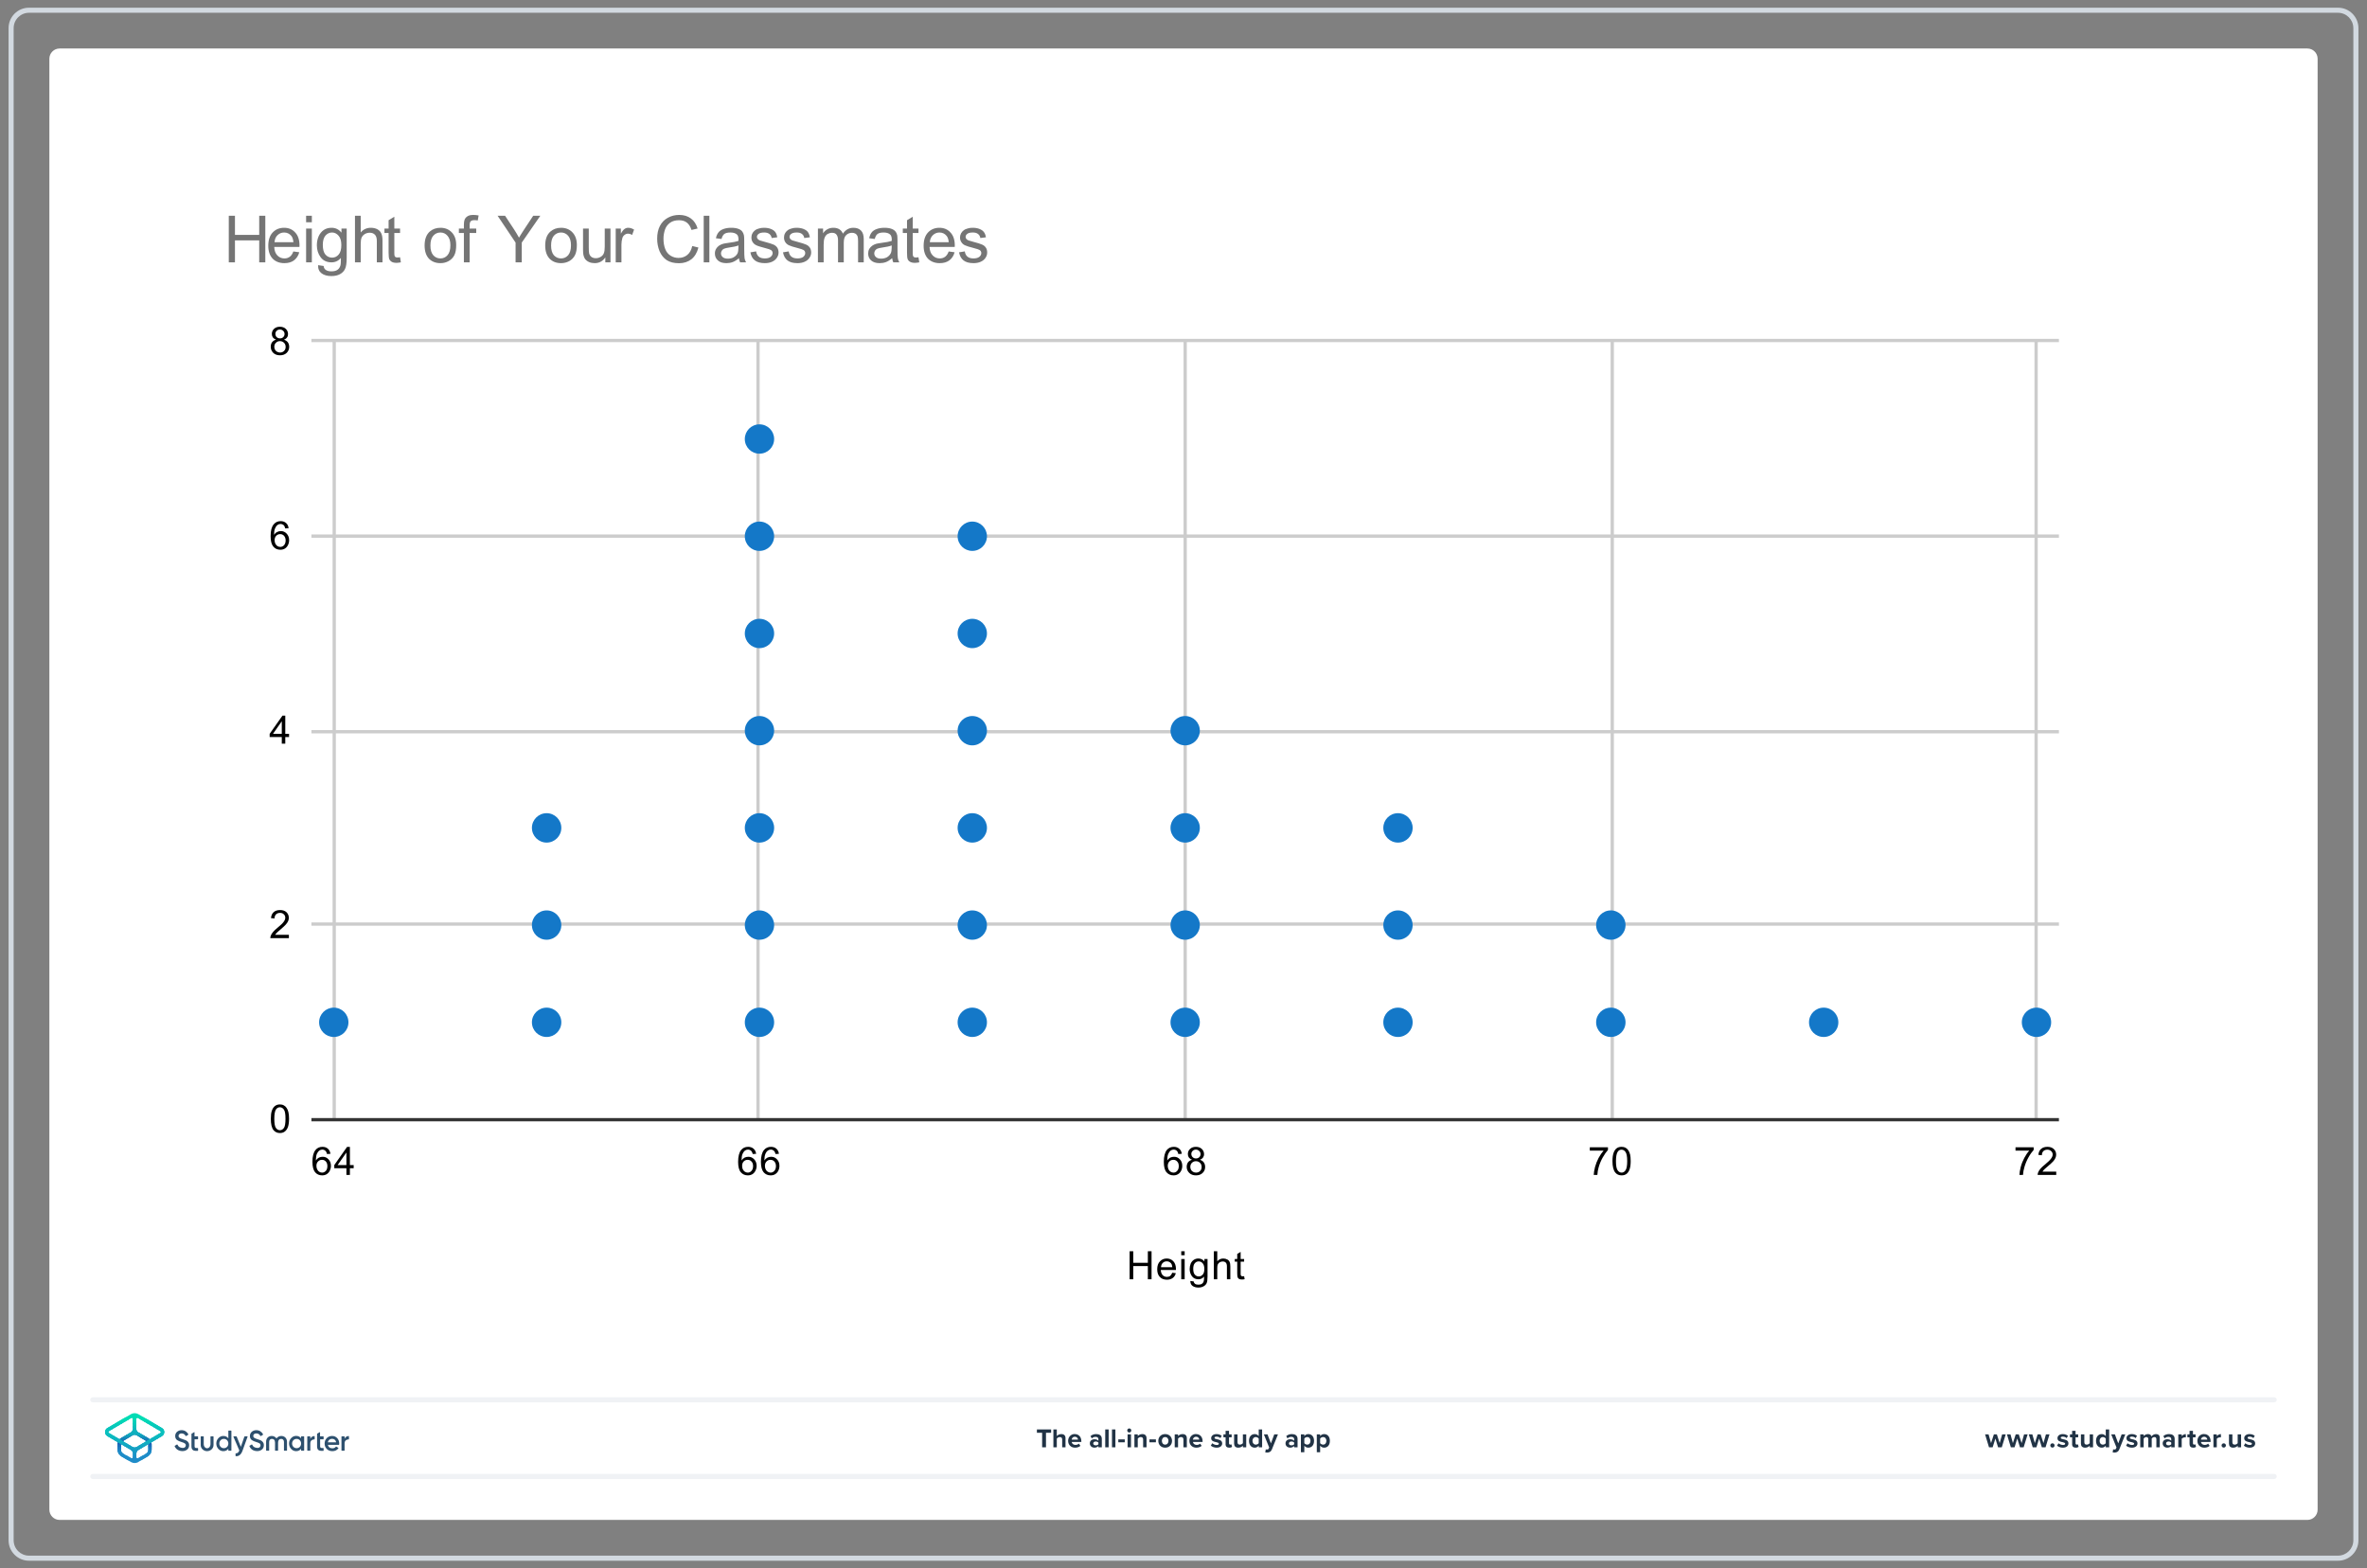 <?xml version="1.0" encoding="UTF-8"?>
<!DOCTYPE svg PUBLIC "-//W3C//DTD SVG 1.1//EN" "http://www.w3.org/Graphics/SVG/1.1/DTD/svg11.dtd">
<svg version="1.2" width="326mm" height="216mm" viewBox="0 0 32600 21600" preserveAspectRatio="xMidYMid" fill-rule="evenodd" stroke-width="28.222" stroke-linejoin="round" xmlns="http://www.w3.org/2000/svg" xmlns:ooo="http://xml.openoffice.org/svg/export" xmlns:xlink="http://www.w3.org/1999/xlink" xmlns:presentation="http://sun.com/xmlns/staroffice/presentation" xmlns:smil="http://www.w3.org/2001/SMIL20/" xmlns:anim="urn:oasis:names:tc:opendocument:xmlns:animation:1.0" xml:space="preserve">
 <rect x="0" y="0" width="32600" height="21600" fill="#808080" stroke="none"/>
 <defs class="ClipPathGroup">
  <clipPath id="presentation_clip_path" clipPathUnits="userSpaceOnUse">
   <rect x="0" y="0" width="32600" height="21600"/>
  </clipPath>
  <clipPath id="presentation_clip_path_shrink" clipPathUnits="userSpaceOnUse">
   <rect x="32" y="21" width="32535" height="21557"/>
  </clipPath>
 </defs>
 <defs class="TextShapeIndex">
  <g ooo:slide="id1" ooo:id-list="id3 id4 id5"/>
 </defs>
 <defs class="EmbeddedBulletChars">
  <g id="bullet-char-template-57356" transform="scale(0,-0)">
   <path d="M 580,1141 L 1163,571 580,0 -4,571 580,1141 Z"/>
  </g>
  <g id="bullet-char-template-57354" transform="scale(0,-0)">
   <path d="M 8,1128 L 1137,1128 1137,0 8,0 8,1128 Z"/>
  </g>
  <g id="bullet-char-template-10146" transform="scale(0,-0)">
   <path d="M 174,0 L 602,739 174,1481 1456,739 174,0 Z M 1358,739 L 309,1346 659,739 1358,739 Z"/>
  </g>
  <g id="bullet-char-template-10132" transform="scale(0,-0)">
   <path d="M 2015,739 L 1276,0 717,0 1260,543 174,543 174,936 1260,936 717,1481 1274,1481 2015,739 Z"/>
  </g>
  <g id="bullet-char-template-10007" transform="scale(0,-0)">
   <path d="M 0,-2 C -7,14 -16,27 -25,37 L 356,567 C 262,823 215,952 215,954 215,979 228,992 255,992 264,992 276,990 289,987 310,991 331,999 354,1012 L 381,999 492,748 772,1049 836,1024 860,1049 C 881,1039 901,1025 922,1006 886,937 835,863 770,784 769,783 710,716 594,584 L 774,223 C 774,196 753,168 711,139 L 727,119 C 717,90 699,76 672,76 641,76 570,178 457,381 L 164,-76 C 142,-110 111,-127 72,-127 30,-127 9,-110 8,-76 1,-67 -2,-52 -2,-32 -2,-23 -1,-13 0,-2 Z"/>
  </g>
  <g id="bullet-char-template-10004" transform="scale(0,-0)">
   <path d="M 285,-33 C 182,-33 111,30 74,156 52,228 41,333 41,471 41,549 55,616 82,672 116,743 169,778 240,778 293,778 328,747 346,684 L 369,508 C 377,444 397,411 428,410 L 1163,1116 C 1174,1127 1196,1133 1229,1133 1271,1133 1292,1118 1292,1087 L 1292,965 C 1292,929 1282,901 1262,881 L 442,47 C 390,-6 338,-33 285,-33 Z"/>
  </g>
  <g id="bullet-char-template-9679" transform="scale(0,-0)">
   <path d="M 813,0 C 632,0 489,54 383,161 276,268 223,411 223,592 223,773 276,916 383,1023 489,1130 632,1184 813,1184 992,1184 1136,1130 1245,1023 1353,916 1407,772 1407,592 1407,412 1353,268 1245,161 1136,54 992,0 813,0 Z"/>
  </g>
  <g id="bullet-char-template-8226" transform="scale(0,-0)">
   <path d="M 346,457 C 273,457 209,483 155,535 101,586 74,649 74,723 74,796 101,859 155,911 209,963 273,989 346,989 419,989 480,963 531,910 582,859 608,796 608,723 608,648 583,586 532,535 482,483 420,457 346,457 Z"/>
  </g>
  <g id="bullet-char-template-8211" transform="scale(0,-0)">
   <path d="M -4,459 L 1135,459 1135,606 -4,606 -4,459 Z"/>
  </g>
  <g id="bullet-char-template-61548" transform="scale(0,-0)">
   <path d="M 173,740 C 173,903 231,1043 346,1159 462,1274 601,1332 765,1332 928,1332 1067,1274 1183,1159 1299,1043 1357,903 1357,740 1357,577 1299,437 1183,322 1067,206 928,148 765,148 601,148 462,206 346,322 231,437 173,577 173,740 Z"/>
  </g>
 </defs>
 <g>
  <g id="id2" class="Master_Slide">
   <g id="bg-id2" class="Background"/>
   <g id="bo-id2" class="BackgroundObjects"/>
  </g>
 </g>
 <g class="SlideGroup">
  <g>
   <g id="container-id1">
    <g id="id1" class="Slide" clip-path="url(#presentation_clip_path)">
     <g class="Page">
      <g class="Graphic">
       <g id="id3">
        <rect class="BoundingBox" stroke="none" fill="none" x="100" y="88" width="32401" height="21425"/>
        <path fill="rgb(255,255,255)" stroke="none" d="M 16300,20932 L 31779,20932 C 31857,20932 31920,20869 31920,20791 L 31920,809 C 31920,731 31857,668 31779,668 L 821,668 C 743,668 680,731 680,809 L 680,20791 C 680,20869 743,20932 821,20932 L 16300,20932 Z"/>
        <path fill="rgb(210,217,224)" stroke="none" d="M 32201,176 C 32317,176 32412,271 32412,387 L 32412,21213 C 32412,21329 32317,21424 32201,21424 L 399,21424 C 283,21424 188,21329 188,21213 L 188,387 C 188,271 283,176 399,176 L 32201,176 Z M 32201,106 L 399,106 C 244,106 118,232 118,387 L 118,21213 C 118,21368 244,21494 399,21494 L 32201,21494 C 32356,21494 32482,21368 32482,21213 L 32482,387 C 32482,232 32356,106 32201,106 L 32201,106 32201,106 Z"/>
        <path fill="rgb(240,242,245)" stroke="none" d="M 31321,20369 L 1279,20369 C 1259,20369 1243,20353 1243,20334 1243,20314 1259,20298 1279,20298 L 31321,20298 C 31341,20298 31357,20314 31357,20334 31357,20353 31341,20369 31321,20369 L 31321,20369 Z"/>
        <path fill="rgb(240,242,245)" stroke="none" d="M 31321,19313 L 1279,19313 C 1259,19313 1243,19297 1243,19278 1243,19259 1259,19243 1279,19243 L 31321,19243 C 31341,19243 31357,19259 31357,19278 31357,19297 31341,19313 31321,19313 L 31321,19313 Z"/>
        <path fill="rgb(33,51,69)" stroke="none" d="M 14353,19932 L 14353,19732 14281,19732 14281,19686 14477,19686 14477,19732 14406,19732 14406,19932 14353,19932 14353,19932 Z"/>
        <path fill="rgb(33,51,69)" stroke="none" d="M 14629,19932 L 14629,19824 C 14629,19799 14616,19791 14595,19791 14577,19791 14563,19802 14555,19813 L 14555,19932 14508,19932 14508,19686 14555,19686 14555,19777 C 14566,19764 14589,19750 14617,19750 14656,19750 14675,19771 14675,19806 L 14675,19932 14629,19932 14629,19932 Z"/>
        <path fill="rgb(33,51,69)" stroke="none" d="M 14803,19750 C 14857,19750 14893,19789 14893,19848 L 14893,19858 14760,19858 C 14763,19880 14781,19899 14812,19899 14828,19899 14848,19893 14859,19882 L 14880,19912 C 14862,19929 14834,19937 14806,19937 14752,19937 14711,19900 14711,19843 14711,19791 14749,19749 14803,19749 L 14803,19750 Z M 14760,19826 L 14847,19826 C 14846,19809 14834,19787 14803,19787 14774,19787 14762,19809 14760,19826 L 14760,19826 Z"/>
        <path fill="rgb(33,51,69)" stroke="none" d="M 15128,19932 L 15128,19914 C 15116,19928 15095,19937 15072,19937 15043,19937 15010,19917 15010,19878 15010,19838 15043,19821 15072,19821 15095,19821 15116,19828 15128,19842 L 15128,19818 C 15128,19800 15113,19788 15089,19788 15070,19788 15052,19795 15037,19809 L 15019,19778 C 15041,19758 15069,19750 15097,19750 15138,19750 15175,19766 15175,19817 L 15175,19932 15128,19932 15128,19932 Z M 15128,19867 C 15120,19857 15106,19852 15091,19852 15072,19852 15057,19862 15057,19879 15057,19896 15072,19905 15091,19905 15106,19905 15120,19900 15128,19890 L 15128,19868 15128,19867 Z"/>
        <path fill="rgb(33,51,69)" stroke="none" d="M 15222,19932 L 15222,19686 15269,19686 15269,19932 15222,19932 15222,19932 Z"/>
        <path fill="rgb(33,51,69)" stroke="none" d="M 15315,19932 L 15315,19686 15362,19686 15362,19932 15315,19932 15315,19932 Z"/>
        <path fill="rgb(33,51,69)" stroke="none" d="M 15402,19863 L 15402,19823 15491,19823 15491,19863 15402,19863 15402,19863 Z"/>
        <path fill="rgb(33,51,69)" stroke="none" d="M 15525,19700 C 15525,19684 15538,19672 15553,19672 15568,19672 15581,19684 15581,19700 15581,19715 15569,19728 15553,19728 15538,19728 15525,19715 15525,19700 L 15525,19700 Z M 15530,19932 L 15530,19754 15577,19754 15577,19932 15530,19932 15530,19932 Z"/>
        <path fill="rgb(33,51,69)" stroke="none" d="M 15744,19932 L 15744,19824 C 15744,19800 15731,19791 15711,19791 15693,19791 15678,19802 15670,19813 L 15670,19932 15624,19932 15624,19754 15670,19754 15670,19777 C 15682,19764 15704,19750 15733,19750 15772,19750 15791,19772 15791,19807 L 15791,19932 15744,19932 15744,19932 Z"/>
        <path fill="rgb(33,51,69)" stroke="none" d="M 15831,19863 L 15831,19823 15920,19823 15920,19863 15831,19863 15831,19863 Z"/>
        <path fill="rgb(33,51,69)" stroke="none" d="M 15953,19843 C 15953,19792 15989,19750 16047,19750 16106,19750 16142,19792 16142,19843 16142,19894 16107,19937 16047,19937 15988,19937 15953,19894 15953,19843 L 15953,19843 Z M 16093,19843 C 16093,19815 16077,19791 16047,19791 16018,19791 16002,19815 16002,19843 16002,19871 16018,19895 16047,19895 16077,19895 16093,19871 16093,19843 L 16093,19843 Z"/>
        <path fill="rgb(33,51,69)" stroke="none" d="M 16299,19932 L 16299,19824 C 16299,19800 16286,19791 16266,19791 16247,19791 16233,19802 16225,19813 L 16225,19932 16179,19932 16179,19754 16225,19754 16225,19777 C 16237,19764 16258,19750 16288,19750 16327,19750 16346,19772 16346,19807 L 16346,19932 16299,19932 16299,19932 Z"/>
        <path fill="rgb(33,51,69)" stroke="none" d="M 16473,19750 C 16527,19750 16563,19789 16563,19848 L 16563,19858 16430,19858 C 16433,19880 16451,19899 16482,19899 16498,19899 16518,19893 16529,19882 L 16550,19912 C 16532,19929 16504,19937 16476,19937 16422,19937 16381,19900 16381,19843 16381,19791 16419,19749 16473,19749 L 16473,19750 Z M 16429,19826 L 16517,19826 C 16516,19809 16504,19787 16473,19787 16444,19787 16432,19809 16429,19826 L 16429,19826 Z"/>
        <path fill="rgb(33,51,69)" stroke="none" d="M 16696,19876 C 16709,19888 16735,19900 16757,19900 16778,19900 16787,19893 16787,19883 16787,19870 16772,19866 16751,19861 16721,19855 16681,19848 16681,19806 16681,19776 16708,19750 16755,19750 16785,19750 16809,19760 16826,19774 L 16808,19806 C 16797,19794 16777,19785 16755,19785 16738,19785 16727,19791 16727,19802 16727,19813 16741,19817 16761,19821 16791,19827 16833,19835 16833,19879 16833,19912 16805,19937 16756,19937 16725,19937 16695,19926 16676,19909 L 16696,19876 16696,19876 Z"/>
        <path fill="rgb(33,51,69)" stroke="none" d="M 16880,19888 L 16880,19795 16850,19795 16850,19754 16880,19754 16880,19705 16927,19705 16927,19754 16963,19754 16963,19795 16927,19795 16927,19875 C 16927,19887 16933,19895 16943,19895 16950,19895 16957,19893 16959,19890 L 16969,19925 C 16962,19932 16949,19937 16930,19937 16897,19937 16879,19920 16879,19888 L 16880,19888 Z"/>
        <path fill="rgb(33,51,69)" stroke="none" d="M 17118,19932 L 17118,19910 C 17106,19924 17084,19937 17055,19937 17016,19937 16997,19916 16997,19881 L 16997,19754 17044,19754 17044,19862 C 17044,19887 17057,19895 17077,19895 17095,19895 17109,19885 17118,19875 L 17118,19754 17164,19754 17164,19932 17118,19932 17118,19932 Z"/>
        <path fill="rgb(33,51,69)" stroke="none" d="M 17336,19932 L 17336,19910 C 17322,19927 17302,19937 17281,19937 17236,19937 17202,19903 17202,19843 17202,19784 17235,19750 17281,19750 17302,19750 17322,19759 17336,19777 L 17336,19686 17383,19686 17383,19932 17336,19932 17336,19932 Z M 17336,19812 C 17328,19800 17311,19791 17295,19791 17268,19791 17250,19813 17250,19843 17250,19874 17269,19895 17295,19895 17311,19895 17328,19887 17336,19875 L 17336,19812 17336,19812 Z"/>
        <path fill="rgb(33,51,69)" stroke="none" d="M 17433,19960 C 17438,19962 17444,19963 17448,19963 17461,19963 17469,19960 17473,19950 L 17480,19935 17407,19754 17457,19754 17504,19878 17550,19754 17601,19754 17517,19962 C 17504,19995 17480,20004 17450,20005 17444,20005 17432,20004 17426,20002 L 17433,19960 17433,19960 Z"/>
        <path fill="rgb(33,51,69)" stroke="none" d="M 17824,19932 L 17824,19914 C 17811,19928 17790,19937 17767,19937 17738,19937 17705,19917 17705,19878 17705,19838 17739,19821 17767,19821 17791,19821 17812,19828 17824,19842 L 17824,19818 C 17824,19800 17808,19788 17785,19788 17765,19788 17748,19795 17732,19809 L 17715,19778 C 17737,19758 17765,19750 17793,19750 17833,19750 17871,19766 17871,19817 L 17871,19932 17824,19932 17824,19932 Z M 17824,19867 C 17816,19857 17801,19852 17786,19852 17768,19852 17752,19862 17752,19879 17752,19896 17767,19905 17786,19905 17801,19905 17816,19900 17824,19890 L 17824,19868 17824,19867 Z"/>
        <path fill="rgb(33,51,69)" stroke="none" d="M 17964,20000 L 17917,20000 17917,19754 17964,19754 17964,19777 C 17978,19759 17997,19750 18019,19750 18065,19750 18098,19784 18098,19843 18098,19903 18065,19937 18019,19937 17998,19937 17978,19928 17964,19910 L 17964,20000 17964,20000 Z M 18004,19791 C 17989,19791 17972,19800 17964,19812 L 17964,19875 C 17972,19886 17989,19895 18004,19895 18031,19895 18049,19874 18049,19843 18049,19812 18031,19791 18004,19791 L 18004,19791 Z"/>
        <path fill="rgb(33,51,69)" stroke="none" d="M 18182,20000 L 18136,20000 18136,19754 18182,19754 18182,19777 C 18196,19759 18216,19750 18237,19750 18283,19750 18316,19784 18316,19843 18316,19903 18283,19937 18237,19937 18216,19937 18197,19928 18182,19910 L 18182,20000 18182,20000 Z M 18223,19791 C 18207,19791 18190,19800 18182,19812 L 18182,19875 C 18190,19886 18207,19895 18223,19895 18250,19895 18268,19874 18268,19843 18268,19812 18250,19791 18223,19791 L 18223,19791 Z"/>
        <path fill="rgb(33,51,69)" stroke="none" d="M 27519,19932 L 27482,19811 27444,19932 27394,19932 27340,19754 27388,19754 27422,19874 27461,19754 27502,19754 27541,19874 27575,19754 27624,19754 27570,19932 27520,19932 27519,19932 Z"/>
        <path fill="rgb(33,51,69)" stroke="none" d="M 27821,19932 L 27783,19811 27746,19932 27695,19932 27641,19754 27690,19754 27723,19874 27762,19754 27804,19754 27843,19874 27877,19754 27926,19754 27871,19932 27822,19932 27821,19932 Z"/>
        <path fill="rgb(33,51,69)" stroke="none" d="M 28122,19932 L 28084,19811 28047,19932 27996,19932 27942,19754 27991,19754 28025,19874 28064,19754 28105,19754 28144,19874 28178,19754 28227,19754 28173,19932 28123,19932 28122,19932 Z"/>
        <path fill="rgb(33,51,69)" stroke="none" d="M 28268,19877 C 28284,19877 28297,19890 28297,19906 28297,19923 28284,19936 28268,19936 28251,19936 28238,19923 28238,19906 28238,19890 28251,19877 28268,19877 L 28268,19877 Z"/>
        <path fill="rgb(33,51,69)" stroke="none" d="M 28351,19876 C 28364,19888 28391,19900 28413,19900 28433,19900 28443,19893 28443,19883 28443,19870 28427,19866 28407,19861 28376,19855 28337,19848 28337,19806 28337,19776 28363,19750 28410,19750 28440,19750 28464,19760 28482,19774 L 28463,19806 C 28453,19794 28432,19785 28410,19785 28394,19785 28382,19791 28382,19802 28382,19813 28396,19817 28416,19821 28447,19827 28488,19835 28488,19879 28488,19912 28460,19937 28411,19937 28380,19937 28350,19926 28331,19909 L 28352,19876 28351,19876 Z"/>
        <path fill="rgb(33,51,69)" stroke="none" d="M 28539,19888 L 28539,19795 28509,19795 28509,19754 28539,19754 28539,19705 28586,19705 28586,19754 28622,19754 28622,19795 28586,19795 28586,19875 C 28586,19887 28592,19895 28602,19895 28609,19895 28616,19893 28618,19890 L 28628,19925 C 28621,19932 28608,19937 28589,19937 28556,19937 28538,19920 28538,19888 L 28539,19888 Z"/>
        <path fill="rgb(33,51,69)" stroke="none" d="M 28781,19932 L 28781,19910 C 28769,19924 28747,19937 28718,19937 28679,19937 28660,19916 28660,19881 L 28660,19754 28707,19754 28707,19862 C 28707,19887 28720,19895 28740,19895 28758,19895 28772,19885 28781,19875 L 28781,19754 28827,19754 28827,19932 28781,19932 28781,19932 Z"/>
        <path fill="rgb(33,51,69)" stroke="none" d="M 29002,19932 L 29002,19910 C 28988,19927 28968,19937 28947,19937 28902,19937 28868,19903 28868,19843 28868,19784 28902,19750 28947,19750 28968,19750 28988,19759 29002,19777 L 29002,19686 29049,19686 29049,19932 29002,19932 29002,19932 Z M 29002,19812 C 28994,19800 28978,19791 28962,19791 28935,19791 28917,19813 28917,19843 28917,19874 28935,19895 28962,19895 28978,19895 28994,19887 29002,19875 L 29002,19812 29002,19812 Z"/>
        <path fill="rgb(33,51,69)" stroke="none" d="M 29104,19960 C 29108,19962 29114,19963 29119,19963 29131,19963 29139,19960 29143,19950 L 29150,19935 29077,19754 29128,19754 29174,19878 29221,19754 29271,19754 29188,19962 C 29174,19995 29151,20004 29120,20005 29114,20005 29103,20004 29097,20002 L 29104,19960 29104,19960 Z"/>
        <path fill="rgb(33,51,69)" stroke="none" d="M 29302,19876 C 29315,19888 29341,19900 29363,19900 29384,19900 29393,19893 29393,19883 29393,19870 29378,19866 29357,19861 29327,19855 29287,19848 29287,19806 29287,19776 29314,19750 29361,19750 29391,19750 29415,19760 29432,19774 L 29414,19806 C 29403,19794 29383,19785 29361,19785 29344,19785 29333,19791 29333,19802 29333,19813 29347,19817 29367,19821 29398,19827 29439,19835 29439,19879 29439,19912 29411,19937 29362,19937 29331,19937 29301,19926 29282,19909 L 29302,19876 29302,19876 Z"/>
        <path fill="rgb(33,51,69)" stroke="none" d="M 29699,19932 L 29699,19820 C 29699,19803 29691,19791 29672,19791 29655,19791 29642,19802 29635,19812 L 29635,19932 29588,19932 29588,19820 C 29588,19803 29580,19791 29561,19791 29545,19791 29531,19802 29524,19813 L 29524,19932 29477,19932 29477,19754 29524,19754 29524,19777 C 29532,19767 29555,19750 29583,19750 29610,19750 29626,19762 29632,19782 29642,19766 29666,19750 29693,19750 29726,19750 29746,19767 29746,19803 L 29746,19932 29699,19932 29699,19932 Z"/>
        <path fill="rgb(33,51,69)" stroke="none" d="M 29904,19932 L 29904,19914 C 29892,19928 29871,19937 29847,19937 29819,19937 29786,19917 29786,19878 29786,19838 29819,19821 29847,19821 29871,19821 29892,19828 29904,19842 L 29904,19818 C 29904,19800 29889,19788 29865,19788 29846,19788 29828,19795 29813,19809 L 29795,19778 C 29817,19758 29845,19750 29874,19750 29914,19750 29951,19766 29951,19817 L 29951,19932 29904,19932 29904,19932 Z M 29904,19867 C 29896,19857 29882,19852 29866,19852 29848,19852 29833,19862 29833,19879 29833,19896 29848,19905 29866,19905 29882,19905 29896,19900 29904,19890 L 29904,19868 29904,19867 Z"/>
        <path fill="rgb(33,51,69)" stroke="none" d="M 30001,19932 L 30001,19754 30048,19754 30048,19778 C 30061,19763 30083,19750 30105,19750 L 30105,19796 C 30102,19795 30097,19795 30092,19795 30077,19795 30056,19803 30048,19815 L 30048,19932 30001,19932 30001,19932 Z"/>
        <path fill="rgb(33,51,69)" stroke="none" d="M 30156,19888 L 30156,19795 30126,19795 30126,19754 30156,19754 30156,19705 30203,19705 30203,19754 30239,19754 30239,19795 30203,19795 30203,19875 C 30203,19887 30209,19895 30219,19895 30226,19895 30233,19893 30236,19890 L 30245,19925 C 30238,19932 30226,19937 30206,19937 30174,19937 30156,19920 30156,19888 L 30156,19888 Z"/>
        <path fill="rgb(33,51,69)" stroke="none" d="M 30357,19750 C 30410,19750 30446,19789 30446,19848 L 30446,19858 30313,19858 C 30316,19880 30334,19899 30365,19899 30381,19899 30401,19893 30412,19882 L 30433,19912 C 30415,19929 30387,19937 30359,19937 30305,19937 30264,19900 30264,19843 30264,19791 30302,19749 30356,19749 L 30357,19750 Z M 30313,19826 L 30401,19826 C 30399,19809 30387,19787 30357,19787 30327,19787 30315,19809 30313,19826 L 30313,19826 Z"/>
        <path fill="rgb(33,51,69)" stroke="none" d="M 30485,19932 L 30485,19754 30531,19754 30531,19778 C 30544,19763 30566,19750 30588,19750 L 30588,19796 C 30585,19795 30581,19795 30575,19795 30560,19795 30539,19803 30531,19815 L 30531,19932 30485,19932 30485,19932 Z"/>
        <path fill="rgb(33,51,69)" stroke="none" d="M 30627,19877 C 30643,19877 30657,19890 30657,19906 30657,19923 30643,19936 30627,19936 30611,19936 30597,19923 30597,19906 30597,19890 30611,19877 30627,19877 L 30627,19877 Z"/>
        <path fill="rgb(33,51,69)" stroke="none" d="M 30820,19932 L 30820,19910 C 30808,19924 30786,19937 30757,19937 30718,19937 30699,19916 30699,19881 L 30699,19754 30746,19754 30746,19862 C 30746,19887 30759,19895 30779,19895 30797,19895 30811,19885 30819,19875 L 30819,19754 30866,19754 30866,19932 30819,19932 30820,19932 Z"/>
        <path fill="rgb(33,51,69)" stroke="none" d="M 30924,19876 C 30937,19888 30963,19900 30985,19900 31006,19900 31015,19893 31015,19883 31015,19870 31000,19866 30979,19861 30949,19855 30909,19848 30909,19806 30909,19776 30936,19750 30982,19750 31013,19750 31037,19760 31054,19774 L 31035,19806 C 31025,19794 31005,19785 30983,19785 30966,19785 30955,19791 30955,19802 30955,19813 30969,19817 30989,19821 31019,19827 31060,19835 31060,19879 31060,19912 31033,19937 30983,19937 30952,19937 30923,19926 30904,19909 L 30924,19876 30924,19876 Z"/>
       </g>
      </g>
      <g class="Graphic">
       <g id="id4">
        <rect class="BoundingBox" stroke="none" fill="none" x="1267" y="19320" width="3707" height="972"/>
        <path fill="rgb(45,80,110)" stroke="none" d="M 2408,19911 L 2436,19894 C 2439,19892 2443,19893 2445,19897 2456,19924 2477,19936 2508,19940 2543,19944 2559,19926 2559,19904 2559,19892 2554,19884 2545,19878 2536,19872 2520,19865 2497,19858 2471,19850 2458,19845 2440,19833 2422,19820 2413,19802 2413,19777 2413,19752 2422,19733 2439,19718 2456,19704 2477,19696 2501,19696 2543,19696 2575,19718 2594,19752 2595,19755 2594,19759 2591,19760 L 2564,19777 C 2561,19778 2557,19777 2556,19774 2544,19752 2526,19741 2501,19741 2475,19741 2459,19754 2459,19776 2459,19796 2472,19806 2514,19819 2524,19822 2532,19825 2536,19827 2542,19828 2548,19831 2557,19834 2566,19838 2572,19842 2577,19846 2591,19857 2607,19876 2605,19903 2605,19928 2596,19948 2578,19963 2560,19977 2537,19986 2508,19984 2457,19982 2423,19957 2406,19918 2404,19916 2405,19912 2408,19911 L 2408,19911 Z"/>
        <path fill="rgb(45,80,110)" stroke="none" d="M 3149,19702 L 3182,19702 C 3185,19702 3187,19704 3187,19706 L 3187,19975 C 3187,19977 3185,19979 3182,19979 L 3149,19979 C 3147,19979 3145,19977 3145,19975 L 3145,19951 C 3129,19974 3106,19985 3076,19985 3049,19985 3027,19975 3008,19955 2989,19934 2979,19909 2979,19880 2979,19851 2989,19826 3008,19806 3027,19786 3049,19776 3076,19776 3106,19776 3129,19787 3145,19809 L 3145,19706 C 3145,19704 3147,19702 3149,19702 L 3149,19702 Z M 3083,19944 C 3101,19944 3115,19938 3127,19926 3139,19914 3145,19898 3145,19880 3145,19862 3139,19847 3127,19834 3115,19822 3101,19816 3083,19816 3065,19816 3051,19822 3039,19834 3027,19847 3021,19862 3021,19880 3021,19898 3027,19913 3039,19926 3051,19938 3065,19944 3083,19944 L 3083,19944 Z"/>
        <path fill="rgb(45,80,110)" stroke="none" d="M 3374,19781 L 3407,19781 C 3410,19781 3411,19784 3410,19786 L 3339,19982 C 3321,20031 3291,20056 3250,20055 3247,20055 3244,20052 3244,20049 L 3244,20020 C 3244,20018 3246,20015 3249,20015 3272,20015 3286,20002 3296,19976 L 3271,19917 3215,19787 C 3214,19784 3216,19781 3219,19781 L 3253,19781 C 3257,19781 3260,19783 3261,19787 L 3317,19925 3365,19787 C 3367,19783 3370,19781 3374,19781 L 3374,19781 Z"/>
        <path fill="rgb(45,80,110)" stroke="none" d="M 2852,19985 C 2807,19985 2764,19951 2764,19900 L 2764,19786 C 2764,19783 2766,19781 2768,19781 L 2801,19781 C 2804,19781 2806,19783 2806,19786 L 2806,19891 C 2806,19920 2826,19945 2852,19945 2879,19945 2899,19920 2899,19891 L 2899,19786 C 2899,19783 2901,19781 2904,19781 L 2936,19781 C 2939,19781 2941,19783 2941,19786 L 2941,19900 C 2941,19950 2897,19985 2852,19985 L 2852,19985 Z"/>
        <path fill="rgb(45,80,110)" stroke="none" d="M 2728,19818 L 2728,19786 C 2728,19783 2726,19781 2723,19781 L 2679,19781 2679,19727 C 2679,19724 2676,19722 2673,19724 L 2641,19743 C 2638,19745 2637,19747 2637,19749 L 2637,19918 C 2637,19962 2656,19981 2702,19981 L 2723,19981 C 2726,19981 2728,19979 2728,19977 L 2728,19947 C 2728,19944 2726,19942 2723,19942 L 2709,19942 C 2689,19942 2680,19937 2680,19918 L 2680,19822 2723,19822 C 2725,19822 2728,19820 2728,19818 L 2728,19818 Z"/>
        <path fill="rgb(45,80,110)" stroke="none" d="M 3437,19911 L 3465,19894 C 3468,19892 3473,19893 3474,19897 3485,19924 3506,19936 3538,19940 3572,19944 3588,19926 3588,19904 3588,19892 3584,19884 3575,19878 3566,19872 3549,19865 3526,19858 3500,19850 3487,19845 3469,19833 3451,19820 3442,19802 3442,19777 3442,19752 3451,19733 3468,19718 3485,19704 3506,19696 3530,19696 3572,19696 3604,19718 3623,19752 3624,19755 3623,19759 3621,19760 L 3593,19777 C 3590,19778 3586,19777 3585,19774 3574,19752 3555,19741 3530,19741 3504,19741 3488,19754 3488,19776 3488,19796 3501,19806 3543,19819 3553,19822 3561,19825 3566,19827 3571,19828 3577,19831 3586,19834 3595,19838 3602,19842 3606,19846 3620,19857 3636,19876 3634,19903 3634,19928 3625,19948 3607,19963 3589,19977 3566,19986 3537,19984 3486,19982 3453,19957 3436,19918 3434,19916 3435,19912 3437,19911 L 3437,19911 Z"/>
        <path fill="rgb(45,80,110)" stroke="none" d="M 4457,19818 L 4457,19786 C 4457,19783 4455,19781 4452,19781 L 4408,19781 4408,19727 C 4408,19724 4405,19722 4403,19724 L 4370,19743 C 4368,19745 4367,19747 4367,19749 L 4367,19918 C 4367,19962 4385,19981 4431,19981 L 4452,19981 C 4455,19981 4457,19979 4457,19977 L 4457,19947 C 4457,19944 4455,19942 4452,19942 L 4438,19942 C 4418,19942 4409,19937 4409,19918 L 4409,19822 4452,19822 C 4454,19822 4457,19820 4457,19818 L 4457,19818 Z"/>
        <path fill="rgb(45,80,110)" stroke="none" d="M 3874,19776 C 3851,19776 3827,19785 3808,19809 3790,19785 3765,19776 3742,19776 3697,19776 3665,19807 3665,19856 L 3665,19975 C 3665,19977 3667,19979 3669,19979 L 3702,19979 C 3705,19979 3707,19977 3707,19975 L 3707,19859 C 3707,19832 3721,19816 3745,19816 3771,19816 3788,19833 3788,19868 L 3788,19975 C 3788,19977 3790,19979 3792,19979 L 3825,19979 C 3828,19979 3830,19977 3830,19975 L 3830,19868 C 3830,19834 3846,19816 3873,19816 3896,19816 3911,19832 3911,19859 L 3911,19975 C 3911,19977 3912,19979 3915,19979 L 3948,19979 C 3951,19979 3953,19977 3953,19975 L 3953,19856 C 3952,19807 3919,19776 3874,19776 L 3874,19776 Z"/>
        <path fill="rgb(45,80,110)" stroke="none" d="M 4152,19781 L 4184,19781 C 4187,19781 4189,19783 4189,19786 L 4189,19975 C 4189,19977 4187,19979 4184,19979 L 4152,19979 C 4149,19979 4147,19977 4147,19975 L 4147,19951 C 4131,19974 4108,19985 4079,19985 4051,19985 4029,19975 4010,19954 3991,19934 3981,19909 3981,19880 3981,19850 3991,19826 4010,19806 4029,19785 4051,19775 4079,19775 4108,19775 4131,19786 4147,19808 L 4147,19785 C 4147,19783 4149,19781 4152,19781 L 4152,19781 Z M 4085,19944 C 4103,19944 4117,19938 4129,19926 4141,19914 4147,19898 4147,19880 4147,19862 4141,19847 4129,19834 4117,19822 4103,19816 4085,19816 4068,19816 4053,19822 4041,19834 4029,19847 4023,19862 4023,19880 4023,19898 4029,19913 4041,19926 4053,19938 4068,19944 4085,19944 L 4085,19944 Z"/>
        <path fill="rgb(45,80,110)" stroke="none" d="M 4275,19814 C 4284,19791 4303,19778 4330,19777 4332,19777 4334,19779 4334,19782 L 4334,19819 C 4334,19821 4332,19823 4330,19823 4315,19823 4303,19827 4292,19835 4280,19844 4274,19859 4274,19879 L 4274,19975 C 4274,19977 4272,19979 4269,19979 L 4237,19979 C 4234,19979 4232,19977 4232,19975 L 4232,19786 C 4232,19783 4234,19781 4237,19781 L 4269,19781 C 4272,19781 4274,19783 4274,19786 L 4274,19814 4275,19814 Z"/>
        <path fill="rgb(45,80,110)" stroke="none" d="M 4746,19814 C 4756,19791 4775,19778 4801,19777 4804,19777 4806,19779 4806,19782 L 4806,19819 C 4806,19821 4804,19823 4801,19823 4787,19823 4775,19827 4764,19835 4752,19844 4746,19859 4746,19879 L 4746,19975 C 4746,19977 4744,19979 4741,19979 L 4708,19979 C 4705,19979 4703,19977 4703,19975 L 4703,19786 C 4703,19783 4705,19781 4708,19781 L 4741,19781 C 4744,19781 4746,19783 4746,19786 L 4746,19814 4746,19814 Z"/>
        <path fill="rgb(45,80,110)" stroke="none" d="M 4516,19899 C 4522,19929 4545,19946 4578,19946 4599,19946 4615,19938 4626,19924 4628,19922 4630,19922 4632,19923 L 4659,19939 C 4661,19940 4662,19944 4660,19946 4641,19972 4614,19985 4578,19985 4546,19985 4520,19975 4501,19955 4481,19935 4471,19910 4471,19880 4471,19850 4481,19826 4500,19806 4519,19786 4545,19776 4574,19776 4603,19776 4626,19786 4645,19806 4663,19826 4672,19851 4672,19880 4672,19884 4672,19889 4671,19894 4671,19896 4669,19898 4666,19898 L 4516,19898 4516,19899 Z M 4630,19863 C 4624,19831 4602,19815 4574,19815 4543,19815 4521,19834 4515,19863 L 4630,19863 4630,19863 Z"/>
        <defs>
         <clipPath id="clip_path_1" clipPathUnits="userSpaceOnUse">
          <path d="M 1878,20111 L 1900,20083 2015,20016 C 2032,20005 2043,19987 2043,19967 L 2043,19893 C 2043,19889 2042,19883 2041,19878 L 2027,19854 C 2023,19850 2019,19847 2015,19845 L 1882,19766 C 1873,19762 1864,19759 1854,19759 1845,19759 1835,19761 1827,19766 L 1694,19845 C 1690,19847 1686,19850 1682,19854 L 1668,19878 C 1667,19883 1666,19888 1666,19893 L 1666,19967 C 1666,19987 1677,20005 1694,20016 L 1809,20083 1828,20114 1806,20136 1669,20056 C 1638,20038 1619,20005 1619,19968 L 1619,19892 C 1619,19880 1621,19868 1625,19857 L 1625,19856 1641,19828 1641,19828 C 1649,19818 1658,19810 1668,19805 L 1802,19726 C 1819,19716 1830,19697 1830,19677 L 1830,19540 1852,19514 1877,19540 1877,19677 C 1877,19697 1887,19715 1904,19725 L 2038,19804 C 2049,19810 2058,19818 2065,19827 L 2066,19828 2081,19856 2082,19857 C 2086,19868 2088,19880 2088,19892 L 2088,19968 C 2088,20005 2069,20038 2038,20056 L 1901,20136 1878,20111 1878,20111 Z"/>
         </clipPath>
        </defs>
        <g clip-path="url(#clip_path_1)">
         <path fill="rgb(30,140,200)" stroke="none" d="M 1619,20163 L 1619,20044 2088,20044 2088,20163 1619,20163 Z"/>
         <path fill="rgb(30,140,200)" stroke="none" d="M 1619,20110 L 1619,19961 2088,19961 2088,20110 1619,20110 Z"/>
         <path fill="rgb(30,140,200)" stroke="none" d="M 1619,20027 L 1619,19921 2088,19921 2088,20027 1619,20027 Z"/>
         <path fill="rgb(29,132,196)" stroke="none" d="M 1619,19988 L 1619,19891 2088,19891 2088,19988 1619,19988 Z"/>
         <path fill="rgb(28,121,192)" stroke="none" d="M 1619,19957 L 1619,19861 2088,19861 2088,19957 1619,19957 Z"/>
         <path fill="rgb(27,110,187)" stroke="none" d="M 1619,19927 L 1619,19826 2088,19826 2088,19927 1619,19927 Z"/>
         <path fill="rgb(25,95,180)" stroke="none" d="M 1619,19892 L 1619,19794 2088,19794 2088,19892 1619,19892 Z"/>
         <path fill="rgb(23,111,182)" stroke="none" d="M 1619,19860 L 1619,19762 2088,19762 2088,19860 1619,19860 Z"/>
         <path fill="rgb(20,132,185)" stroke="none" d="M 1619,19828 L 1619,19730 2088,19730 2088,19828 1619,19828 Z"/>
         <path fill="rgb(18,152,187)" stroke="none" d="M 1619,19797 L 1619,19699 2088,19699 2088,19797 1619,19797 Z"/>
         <path fill="rgb(15,175,190)" stroke="none" d="M 1619,19766 L 1619,19641 2088,19641 2088,19766 1619,19766 Z"/>
         <path fill="rgb(12,183,188)" stroke="none" d="M 1619,19708 L 1619,19597 2088,19597 2088,19708 1619,19708 Z"/>
         <path fill="rgb(9,194,186)" stroke="none" d="M 1619,19663 L 1619,19553 2088,19553 2088,19663 1619,19663 Z"/>
         <path fill="rgb(5,204,184)" stroke="none" d="M 1619,19619 L 1619,19500 2088,19500 2088,19619 1619,19619 Z"/>
         <path fill="rgb(0,220,180)" stroke="none" d="M 1619,19566 L 1619,19474 2088,19474 2088,19566 1619,19566 Z"/>
        </g>
        <defs>
         <clipPath id="clip_path_2" clipPathUnits="userSpaceOnUse">
          <path d="M 1854,20149 C 1837,20149 1820,20144 1805,20135 L 1803,20134 1805,20080 1808,20082 C 1811,20084 1813,20084 1816,20084 1823,20084 1831,20078 1831,20069 L 1831,20017 C 1831,19997 1820,19978 1803,19968 L 1479,19778 C 1459,19766 1447,19746 1447,19722 1447,19699 1459,19678 1479,19667 L 1805,19475 C 1820,19466 1837,19462 1854,19462 1872,19462 1889,19466 1904,19475 L 2230,19667 C 2250,19678 2262,19699 2262,19722 2262,19746 2250,19766 2230,19778 L 1906,19969 C 1889,19979 1878,19997 1878,20018 L 1878,20070 C 1878,20074 1880,20078 1882,20081 1885,20084 1889,20085 1893,20085 1895,20085 1898,20085 1900,20083 L 1904,20081 1906,20135 1904,20136 C 1889,20144 1872,20149 1854,20149 L 1854,20149 Z M 1816,19526 C 1814,19526 1811,19527 1808,19528 L 1500,19709 C 1495,19712 1492,19717 1492,19722 1492,19728 1495,19733 1500,19735 L 1826,19927 C 1835,19932 1844,19935 1854,19935 1863,19935 1873,19933 1882,19927 L 2208,19735 C 2213,19733 2216,19728 2216,19722 2216,19717 2213,19712 2208,19709 L 1900,19528 C 1897,19527 1895,19526 1892,19526 1885,19526 1877,19532 1877,19541 L 1877,19544 1830,19544 1830,19541 C 1831,19532 1823,19526 1816,19526 L 1816,19526 Z"/>
         </clipPath>
        </defs>
        <g clip-path="url(#clip_path_2)">
         <path fill="rgb(30,140,200)" stroke="none" d="M 1447,20167 L 1447,20058 2262,20058 2262,20167 1447,20167 Z"/>
         <path fill="rgb(30,140,200)" stroke="none" d="M 1447,20102 L 1447,20032 2262,20032 2262,20102 1447,20102 Z"/>
         <path fill="rgb(28,144,199)" stroke="none" d="M 1447,20076 L 1447,20006 2262,20006 2262,20076 1447,20076 Z"/>
         <path fill="rgb(27,148,198)" stroke="none" d="M 1447,20050 L 1447,19980 2262,19980 2262,20050 1447,20050 Z"/>
         <path fill="rgb(25,152,198)" stroke="none" d="M 1447,20024 L 1447,19954 2262,19954 2262,20024 1447,20024 Z"/>
         <path fill="rgb(24,155,197)" stroke="none" d="M 1447,19998 L 1447,19928 2262,19928 2262,19998 1447,19998 Z"/>
         <path fill="rgb(22,159,196)" stroke="none" d="M 1447,19972 L 1447,19902 2262,19902 2262,19972 1447,19972 Z"/>
         <path fill="rgb(21,163,195)" stroke="none" d="M 1447,19946 L 1447,19876 2262,19876 2262,19946 1447,19946 Z"/>
         <path fill="rgb(19,167,195)" stroke="none" d="M 1447,19920 L 1447,19850 2262,19850 2262,19920 1447,19920 Z"/>
         <path fill="rgb(18,171,194)" stroke="none" d="M 1447,19894 L 1447,19825 2262,19825 2262,19894 1447,19894 Z"/>
         <path fill="rgb(16,175,193)" stroke="none" d="M 1447,19868 L 1447,19799 2262,19799 2262,19868 1447,19868 Z"/>
         <path fill="rgb(15,178,192)" stroke="none" d="M 1447,19843 L 1447,19773 2262,19773 2262,19843 1447,19843 Z"/>
         <path fill="rgb(13,182,192)" stroke="none" d="M 1447,19817 L 1447,19747 2262,19747 2262,19817 1447,19817 Z"/>
         <path fill="rgb(12,186,191)" stroke="none" d="M 1447,19791 L 1447,19721 2262,19721 2262,19791 1447,19791 Z"/>
         <path fill="rgb(10,190,190)" stroke="none" d="M 1447,19765 L 1447,19697 2262,19697 2262,19765 1447,19765 Z"/>
         <path fill="rgb(9,192,189)" stroke="none" d="M 1447,19740 L 1447,19672 2262,19672 2262,19740 1447,19740 Z"/>
         <path fill="rgb(9,193,189)" stroke="none" d="M 1447,19716 L 1447,19648 2262,19648 2262,19716 1447,19716 Z"/>
         <path fill="rgb(8,195,188)" stroke="none" d="M 1447,19692 L 1447,19621 2262,19621 2262,19692 1447,19692 Z"/>
         <path fill="rgb(7,199,187)" stroke="none" d="M 1447,19665 L 1447,19593 2262,19593 2262,19665 1447,19665 Z"/>
         <path fill="rgb(5,204,185)" stroke="none" d="M 1447,19637 L 1447,19566 2262,19566 2262,19637 1447,19637 Z"/>
         <path fill="rgb(4,208,184)" stroke="none" d="M 1447,19610 L 1447,19542 2262,19542 2262,19610 1447,19610 Z"/>
         <path fill="rgb(2,214,182)" stroke="none" d="M 1447,19586 L 1447,19517 2262,19517 2262,19586 1447,19586 Z"/>
         <path fill="rgb(0,220,180)" stroke="none" d="M 1447,19561 L 1447,19435 2262,19435 2262,19561 1447,19561 Z"/>
        </g>
       </g>
      </g>
      <g class="Graphic">
       <g id="id5">
        <rect class="BoundingBox" stroke="none" fill="none" x="2223" y="1905" width="26988" height="16704"/>
        <path fill="rgb(255,255,255)" stroke="none" d="M 2245,1927 L 29188,1927 29188,18586 2245,18586 2245,1927 2245,1927 Z"/>
        <path fill="none" stroke="rgb(204,204,204)" stroke-width="45" stroke-linejoin="miter" d="M 4603,4689 L 4603,15420"/>
        <path fill="none" stroke="rgb(204,204,204)" stroke-width="45" stroke-linejoin="miter" d="M 10440,4689 L 10440,15420"/>
        <path fill="none" stroke="rgb(204,204,204)" stroke-width="45" stroke-linejoin="miter" d="M 16323,4689 L 16323,15420"/>
        <path fill="none" stroke="rgb(204,204,204)" stroke-width="45" stroke-linejoin="miter" d="M 22205,4689 L 22205,15420"/>
        <path fill="none" stroke="rgb(204,204,204)" stroke-width="45" stroke-linejoin="miter" d="M 28043,4689 L 28043,15420"/>
        <path fill="none" stroke="rgb(51,51,51)" stroke-width="45" stroke-linejoin="miter" d="M 4289,15420 L 28357,15420"/>
        <path fill="none" stroke="rgb(204,204,204)" stroke-width="45" stroke-linejoin="miter" d="M 4289,12726 L 28357,12726"/>
        <path fill="none" stroke="rgb(204,204,204)" stroke-width="45" stroke-linejoin="miter" d="M 4289,10077 L 28357,10077"/>
        <path fill="none" stroke="rgb(204,204,204)" stroke-width="45" stroke-linejoin="miter" d="M 4289,7383 L 28357,7383"/>
        <path fill="none" stroke="rgb(204,204,204)" stroke-width="45" stroke-linejoin="miter" d="M 4289,4689 L 28357,4689"/>
        <path fill="rgb(20,120,200)" stroke="none" d="M 4799,14079 C 4799,14191 4709,14281 4597,14281 4486,14281 4395,14191 4395,14079 4395,13967 4486,13877 4597,13877 4709,13877 4799,13967 4799,14079 L 4799,14079 Z"/>
        <path fill="rgb(20,120,200)" stroke="none" d="M 7731,14079 C 7731,14191 7640,14281 7529,14281 7417,14281 7326,14191 7326,14079 7326,13967 7417,13877 7529,13877 7640,13877 7731,13967 7731,14079 L 7731,14079 Z"/>
        <path fill="rgb(20,120,200)" stroke="none" d="M 7731,12740 C 7731,12852 7640,12942 7529,12942 7417,12942 7326,12852 7326,12740 7326,12629 7417,12538 7529,12538 7640,12538 7731,12629 7731,12740 L 7731,12740 Z"/>
        <path fill="rgb(20,120,200)" stroke="none" d="M 7731,11401 C 7731,11513 7640,11604 7529,11604 7417,11604 7326,11513 7326,11401 7326,11290 7417,11199 7529,11199 7640,11199 7731,11290 7731,11401 L 7731,11401 Z"/>
        <path fill="rgb(20,120,200)" stroke="none" d="M 10662,14079 C 10662,14191 10572,14281 10460,14281 10348,14281 10258,14191 10258,14079 10258,13967 10348,13877 10460,13877 10572,13877 10662,13967 10662,14079 L 10662,14079 Z"/>
        <path fill="rgb(20,120,200)" stroke="none" d="M 10662,12740 C 10662,12852 10572,12942 10460,12942 10348,12942 10258,12852 10258,12740 10258,12629 10348,12538 10460,12538 10572,12538 10662,12629 10662,12740 L 10662,12740 Z"/>
        <path fill="rgb(20,120,200)" stroke="none" d="M 10662,11401 C 10662,11513 10572,11604 10460,11604 10348,11604 10258,11513 10258,11401 10258,11290 10348,11199 10460,11199 10572,11199 10662,11290 10662,11401 L 10662,11401 Z"/>
        <path fill="rgb(20,120,200)" stroke="none" d="M 10662,10063 C 10662,10174 10572,10265 10460,10265 10348,10265 10258,10174 10258,10063 10258,9951 10348,9861 10460,9861 10572,9861 10662,9951 10662,10063 L 10662,10063 Z"/>
        <path fill="rgb(20,120,200)" stroke="none" d="M 10662,8724 C 10662,8835 10572,8926 10460,8926 10348,8926 10258,8835 10258,8724 10258,8612 10348,8522 10460,8522 10572,8522 10662,8612 10662,8724 L 10662,8724 Z"/>
        <path fill="rgb(20,120,200)" stroke="none" d="M 10662,7385 C 10662,7497 10572,7587 10460,7587 10348,7587 10258,7497 10258,7385 10258,7274 10348,7183 10460,7183 10572,7183 10662,7274 10662,7385 L 10662,7385 Z"/>
        <path fill="rgb(20,120,200)" stroke="none" d="M 10662,6046 C 10662,6158 10572,6248 10460,6248 10348,6248 10258,6158 10258,6046 10258,5935 10348,5844 10460,5844 10572,5844 10662,5935 10662,6046 L 10662,6046 Z"/>
        <path fill="rgb(20,120,200)" stroke="none" d="M 13593,14079 C 13593,14191 13503,14281 13391,14281 13280,14281 13189,14191 13189,14079 13189,13967 13280,13877 13391,13877 13503,13877 13593,13967 13593,14079 L 13593,14079 Z"/>
        <path fill="rgb(20,120,200)" stroke="none" d="M 13593,12740 C 13593,12852 13503,12942 13391,12942 13280,12942 13189,12852 13189,12740 13189,12629 13280,12538 13391,12538 13503,12538 13593,12629 13593,12740 L 13593,12740 Z"/>
        <path fill="rgb(20,120,200)" stroke="none" d="M 13593,11401 C 13593,11513 13503,11604 13391,11604 13280,11604 13189,11513 13189,11401 13189,11290 13280,11199 13391,11199 13503,11199 13593,11290 13593,11401 L 13593,11401 Z"/>
        <path fill="rgb(20,120,200)" stroke="none" d="M 13593,10063 C 13593,10174 13503,10265 13391,10265 13280,10265 13189,10174 13189,10063 13189,9951 13280,9861 13391,9861 13503,9861 13593,9951 13593,10063 L 13593,10063 Z"/>
        <path fill="rgb(20,120,200)" stroke="none" d="M 13593,8724 C 13593,8835 13503,8926 13391,8926 13280,8926 13189,8835 13189,8724 13189,8612 13280,8522 13391,8522 13503,8522 13593,8612 13593,8724 L 13593,8724 Z"/>
        <path fill="rgb(20,120,200)" stroke="none" d="M 13593,7385 C 13593,7497 13503,7587 13391,7587 13280,7587 13189,7497 13189,7385 13189,7274 13280,7183 13391,7183 13503,7183 13593,7274 13593,7385 L 13593,7385 Z"/>
        <path fill="rgb(20,120,200)" stroke="none" d="M 16525,14079 C 16525,14191 16434,14281 16323,14281 16211,14281 16121,14191 16121,14079 16121,13967 16211,13877 16323,13877 16434,13877 16525,13967 16525,14079 L 16525,14079 Z"/>
        <path fill="rgb(20,120,200)" stroke="none" d="M 16525,12740 C 16525,12852 16434,12942 16323,12942 16211,12942 16121,12852 16121,12740 16121,12629 16211,12538 16323,12538 16434,12538 16525,12629 16525,12740 L 16525,12740 Z"/>
        <path fill="rgb(20,120,200)" stroke="none" d="M 16525,11401 C 16525,11513 16434,11604 16323,11604 16211,11604 16121,11513 16121,11401 16121,11290 16211,11199 16323,11199 16434,11199 16525,11290 16525,11401 L 16525,11401 Z"/>
        <path fill="rgb(20,120,200)" stroke="none" d="M 16525,10063 C 16525,10174 16434,10265 16323,10265 16211,10265 16121,10174 16121,10063 16121,9951 16211,9861 16323,9861 16434,9861 16525,9951 16525,10063 L 16525,10063 Z"/>
        <path fill="rgb(20,120,200)" stroke="none" d="M 19456,14079 C 19456,14191 19366,14281 19254,14281 19142,14281 19052,14191 19052,14079 19052,13967 19142,13877 19254,13877 19366,13877 19456,13967 19456,14079 L 19456,14079 Z"/>
        <path fill="rgb(20,120,200)" stroke="none" d="M 19456,12740 C 19456,12852 19366,12942 19254,12942 19142,12942 19052,12852 19052,12740 19052,12629 19142,12538 19254,12538 19366,12538 19456,12629 19456,12740 L 19456,12740 Z"/>
        <path fill="rgb(20,120,200)" stroke="none" d="M 19456,11401 C 19456,11513 19366,11604 19254,11604 19142,11604 19052,11513 19052,11401 19052,11290 19142,11199 19254,11199 19366,11199 19456,11290 19456,11401 L 19456,11401 Z"/>
        <path fill="rgb(20,120,200)" stroke="none" d="M 22388,14079 C 22388,14191 22297,14281 22185,14281 22074,14281 21983,14191 21983,14079 21983,13967 22074,13877 22185,13877 22297,13877 22388,13967 22388,14079 L 22388,14079 Z"/>
        <path fill="rgb(20,120,200)" stroke="none" d="M 22388,12740 C 22388,12852 22297,12942 22185,12942 22074,12942 21983,12852 21983,12740 21983,12629 22074,12538 22185,12538 22297,12538 22388,12629 22388,12740 L 22388,12740 Z"/>
        <path fill="rgb(20,120,200)" stroke="none" d="M 25319,14079 C 25319,14191 25228,14281 25117,14281 25005,14281 24915,14191 24915,14079 24915,13967 25005,13877 25117,13877 25228,13877 25319,13967 25319,14079 L 25319,14079 Z"/>
        <path fill="rgb(20,120,200)" stroke="none" d="M 28250,14079 C 28250,14191 28160,14281 28048,14281 27937,14281 27846,14191 27846,14079 27846,13967 27937,13877 28048,13877 28160,13877 28250,13967 28250,14079 L 28250,14079 Z"/>
        <path fill="rgb(0,0,0)" stroke="none" d="M 15558,17618 L 15558,17232 15608,17232 15608,17391 15809,17391 15809,17232 15860,17232 15860,17618 15809,17618 15809,17436 15608,17436 15608,17618 15558,17618 15558,17618 Z M 16145,17528 L 16194,17534 C 16187,17562 16173,17585 16152,17600 16130,17616 16104,17624 16072,17624 16031,17624 15998,17612 15974,17586 15950,17561 15938,17526 15938,17480 15938,17434 15950,17397 15975,17372 15999,17346 16030,17332 16069,17332 16106,17332 16137,17345 16160,17370 16184,17396 16196,17431 16196,17478 16196,17480 16196,17485 16196,17490 L 15987,17490 C 15989,17521 15998,17545 16013,17561 16029,17577 16048,17585 16072,17585 16089,17585 16104,17581 16116,17572 16128,17562 16138,17548 16145,17528 L 16145,17528 Z M 15990,17452 L 16146,17452 C 16144,17428 16138,17410 16128,17398 16113,17380 16093,17371 16069,17371 16047,17371 16029,17378 16014,17393 15999,17407 15992,17427 15990,17452 L 15990,17452 Z M 16269,17287 L 16269,17232 16316,17232 16316,17287 16269,17287 16269,17287 Z M 16269,17618 L 16269,17339 16316,17339 16316,17618 16269,17618 16269,17618 Z M 16394,17641 L 16441,17648 C 16442,17662 16448,17672 16457,17679 16468,17688 16484,17692 16504,17692 16526,17692 16543,17688 16555,17679 16567,17670 16575,17658 16579,17642 16582,17633 16583,17612 16583,17581 16562,17606 16537,17618 16506,17618 16467,17618 16438,17604 16417,17577 16396,17548 16385,17515 16385,17477 16385,17450 16390,17426 16399,17403 16409,17380 16423,17363 16441,17351 16460,17338 16481,17332 16506,17332 16539,17332 16566,17346 16588,17372 L 16588,17339 16631,17339 16631,17580 C 16631,17624 16627,17654 16618,17673 16609,17691 16595,17705 16576,17715 16557,17726 16533,17732 16505,17732 16472,17732 16445,17724 16424,17709 16404,17694 16394,17671 16394,17641 L 16394,17641 Z M 16434,17473 C 16434,17510 16441,17537 16455,17553 16470,17570 16488,17579 16510,17579 16532,17579 16550,17570 16565,17553 16580,17537 16587,17510 16587,17475 16587,17441 16579,17415 16564,17398 16549,17380 16531,17372 16509,17372 16488,17372 16470,17380 16455,17398 16441,17414 16434,17440 16434,17473 L 16434,17473 Z M 16718,17618 L 16718,17232 16765,17232 16765,17370 C 16787,17345 16815,17332 16848,17332 16869,17332 16887,17337 16902,17345 16918,17353 16929,17364 16935,17379 16942,17393 16945,17414 16945,17441 L 16945,17618 16898,17618 16898,17441 C 16898,17417 16893,17400 16883,17389 16872,17378 16858,17373 16839,17373 16825,17373 16812,17377 16799,17384 16787,17391 16778,17401 16772,17414 16767,17426 16765,17443 16765,17465 L 16765,17618 16718,17618 16718,17618 Z M 17135,17576 L 17142,17617 C 17129,17620 17117,17621 17106,17621 17089,17621 17076,17619 17066,17614 17057,17608 17050,17601 17046,17592 17042,17583 17040,17564 17040,17536 L 17040,17375 17006,17375 17006,17339 17040,17339 17040,17269 17087,17241 17087,17339 17135,17339 17135,17375 17087,17375 17087,17539 C 17087,17552 17088,17561 17090,17565 17091,17568 17094,17571 17098,17574 17102,17576 17107,17577 17114,17577 17120,17577 17127,17577 17135,17576 L 17135,17576 Z"/>
        <path fill="rgb(0,0,0)" stroke="none" d="M 3730,15407 C 3730,15361 3734,15325 3744,15297 3753,15269 3767,15248 3785,15233 3804,15218 3827,15210 3855,15210 3876,15210 3894,15214 3909,15223 3925,15231 3938,15243 3948,15259 3959,15275 3967,15294 3972,15316 3978,15339 3981,15369 3981,15407 3981,15453 3976,15489 3967,15517 3958,15544 3944,15566 3925,15581 3907,15596 3884,15604 3855,15604 3818,15604 3789,15590 3767,15564 3742,15532 3730,15480 3730,15407 L 3730,15407 Z M 3778,15407 C 3778,15470 3785,15513 3800,15534 3815,15555 3834,15565 3855,15565 3877,15565 3895,15555 3910,15534 3925,15513 3932,15470 3932,15407 3932,15344 3925,15302 3910,15281 3895,15260 3877,15249 3854,15249 3833,15249 3816,15259 3802,15277 3786,15300 3778,15344 3778,15407 L 3778,15407 Z"/>
        <path fill="rgb(0,0,0)" stroke="none" d="M 3979,12874 L 3979,12920 3723,12920 C 3723,12909 3725,12898 3729,12887 3735,12870 3746,12852 3760,12836 3774,12819 3795,12799 3822,12777 3864,12743 3893,12715 3907,12695 3922,12675 3929,12656 3929,12639 3929,12620 3923,12604 3909,12592 3896,12578 3878,12572 3857,12572 3834,12572 3815,12579 3802,12592 3788,12606 3781,12625 3781,12649 L 3732,12644 C 3736,12608 3748,12580 3770,12561 3791,12542 3821,12533 3858,12533 3895,12533 3924,12543 3946,12563 3967,12584 3978,12610 3978,12640 3978,12655 3975,12671 3968,12686 3962,12700 3951,12716 3936,12733 3922,12749 3898,12771 3864,12800 3836,12824 3817,12840 3809,12849 3801,12857 3794,12866 3789,12874 L 3979,12874 3979,12874 Z"/>
        <path fill="rgb(0,0,0)" stroke="none" d="M 3881,10242 L 3881,10150 3714,10150 3714,10106 3890,9856 3929,9856 3929,10106 3981,10106 3981,10150 3929,10150 3929,10242 3881,10242 3881,10242 Z M 3881,10106 L 3881,9933 3760,10106 3881,10106 3881,10106 Z"/>
        <path fill="rgb(0,0,0)" stroke="none" d="M 3975,7274 L 3928,7277 C 3924,7258 3918,7245 3911,7236 3897,7223 3882,7216 3863,7216 3848,7216 3835,7220 3823,7229 3808,7240 3797,7256 3788,7277 3779,7298 3775,7327 3774,7365 3786,7348 3799,7335 3816,7327 3833,7318 3850,7314 3868,7314 3900,7314 3926,7326 3948,7349 3971,7373 3982,7403 3982,7439 3982,7463 3977,7486 3966,7507 3956,7528 3941,7544 3923,7555 3905,7566 3884,7571 3861,7571 3822,7571 3789,7557 3765,7528 3740,7499 3727,7451 3727,7384 3727,7310 3741,7255 3769,7222 3793,7192 3825,7177 3866,7177 3896,7177 3921,7186 3940,7203 3960,7220 3971,7244 3975,7274 L 3975,7274 Z M 3782,7440 C 3782,7456 3785,7472 3792,7487 3799,7501 3809,7513 3821,7521 3833,7528 3847,7532 3861,7532 3880,7532 3897,7524 3912,7509 3926,7492 3934,7470 3934,7443 3934,7416 3926,7395 3912,7379 3898,7364 3880,7356 3859,7356 3837,7356 3819,7364 3804,7379 3789,7395 3782,7415 3782,7440 L 3782,7440 Z"/>
        <path fill="rgb(0,0,0)" stroke="none" d="M 3802,4678 C 3783,4671 3768,4660 3758,4647 3749,4634 3744,4618 3744,4599 3744,4571 3754,4548 3774,4529 3795,4509 3822,4500 3855,4500 3889,4500 3916,4510 3936,4529 3957,4549 3967,4573 3967,4601 3967,4619 3963,4634 3953,4647 3944,4660 3930,4671 3911,4678 3934,4686 3952,4698 3965,4715 3977,4733 3983,4753 3983,4777 3983,4810 3971,4837 3948,4860 3925,4882 3894,4893 3856,4893 3818,4893 3787,4882 3764,4860 3741,4837 3729,4809 3729,4776 3729,4750 3735,4729 3748,4712 3761,4696 3779,4684 3802,4678 L 3802,4678 Z M 3793,4597 C 3793,4616 3799,4631 3810,4642 3822,4654 3838,4660 3857,4660 3875,4660 3890,4654 3901,4643 3913,4631 3919,4617 3919,4600 3919,4583 3913,4568 3901,4557 3889,4545 3874,4538 3856,4538 3838,4538 3822,4544 3810,4556 3799,4568 3793,4581 3793,4597 L 3793,4597 Z M 3778,4776 C 3778,4789 3781,4802 3787,4815 3794,4828 3803,4837 3816,4844 3828,4851 3842,4855 3857,4855 3879,4855 3897,4848 3912,4833 3927,4819 3934,4800 3934,4778 3934,4755 3927,4736 3912,4721 3897,4706 3878,4698 3855,4698 3833,4698 3814,4706 3800,4721 3785,4735 3778,4754 3778,4776 L 3778,4776 Z"/>
        <path fill="rgb(0,0,0)" stroke="none" d="M 4551,15890 L 4504,15893 C 4500,15875 4494,15861 4486,15853 4473,15839 4457,15832 4439,15832 4424,15832 4410,15837 4399,15845 4384,15856 4372,15872 4363,15893 4355,15914 4351,15944 4350,15982 4361,15965 4375,15952 4392,15943 4408,15935 4426,15931 4444,15931 4476,15931 4502,15942 4524,15966 4547,15989 4558,16019 4558,16056 4558,16080 4552,16103 4542,16124 4531,16144 4517,16160 4499,16171 4481,16182 4460,16187 4437,16187 4397,16187 4365,16173 4340,16144 4316,16115 4303,16067 4303,16001 4303,15926 4317,15872 4345,15838 4368,15809 4401,15794 4441,15794 4472,15794 4497,15803 4516,15820 4535,15837 4547,15860 4551,15890 L 4551,15890 Z M 4358,16056 C 4358,16073 4361,16088 4368,16103 4375,16118 4384,16129 4396,16137 4409,16145 4422,16149 4436,16149 4456,16149 4473,16141 4488,16125 4502,16109 4509,16087 4509,16059 4509,16032 4502,16011 4488,15996 4474,15980 4456,15973 4434,15973 4413,15973 4395,15980 4380,15996 4365,16011 4358,16031 4358,16056 L 4358,16056 Z M 4771,16181 L 4771,16089 4604,16089 4604,16045 4780,15795 4819,15795 4819,16045 4871,16045 4871,16089 4819,16089 4819,16181 4771,16181 4771,16181 Z M 4771,16045 L 4771,15872 4650,16045 4771,16045 4771,16045 Z"/>
        <path fill="rgb(0,0,0)" stroke="none" d="M 10414,15890 L 10367,15893 C 10362,15875 10357,15861 10349,15853 10336,15839 10320,15832 10301,15832 10286,15832 10273,15837 10261,15845 10247,15856 10235,15872 10226,15893 10218,15914 10213,15944 10213,15982 10224,15965 10238,15952 10254,15943 10271,15935 10289,15931 10307,15931 10338,15931 10365,15942 10387,15966 10409,15989 10421,16019 10421,16056 10421,16080 10415,16103 10404,16124 10394,16144 10380,16160 10362,16171 10343,16182 10323,16187 10300,16187 10260,16187 10228,16173 10203,16144 10178,16115 10166,16067 10166,16001 10166,15926 10180,15872 10207,15838 10231,15809 10263,15794 10304,15794 10335,15794 10359,15803 10379,15820 10398,15837 10410,15860 10414,15890 L 10414,15890 Z M 10221,16056 C 10221,16073 10224,16088 10230,16103 10238,16118 10247,16129 10259,16137 10272,16145 10285,16149 10299,16149 10319,16149 10336,16141 10350,16125 10365,16109 10372,16087 10372,16059 10372,16032 10365,16011 10350,15996 10336,15980 10319,15973 10297,15973 10276,15973 10257,15980 10242,15996 10228,16011 10221,16031 10221,16056 L 10221,16056 Z M 10728,15890 L 10681,15893 C 10677,15875 10671,15861 10663,15853 10650,15839 10634,15832 10616,15832 10601,15832 10587,15837 10576,15845 10561,15856 10549,15872 10541,15893 10532,15914 10528,15944 10527,15982 10538,15965 10552,15952 10569,15943 10586,15935 10603,15931 10621,15931 10653,15931 10679,15942 10701,15966 10724,15989 10735,16019 10735,16056 10735,16080 10730,16103 10719,16124 10709,16144 10694,16160 10676,16171 10658,16182 10637,16187 10614,16187 10575,16187 10542,16173 10517,16144 10493,16115 10480,16067 10480,16001 10480,15926 10494,15872 10522,15838 10546,15809 10578,15794 10618,15794 10649,15794 10674,15803 10693,15820 10712,15837 10724,15860 10728,15890 L 10728,15890 Z M 10535,16056 C 10535,16073 10538,16088 10545,16103 10552,16118 10561,16129 10574,16137 10586,16145 10600,16149 10614,16149 10633,16149 10650,16141 10665,16125 10679,16109 10687,16087 10687,16059 10687,16032 10679,16011 10665,15996 10651,15980 10633,15973 10611,15973 10590,15973 10572,15980 10557,15996 10542,16011 10535,16031 10535,16056 L 10535,16056 Z"/>
        <path fill="rgb(0,0,0)" stroke="none" d="M 16276,15890 L 16229,15893 C 16225,15875 16219,15861 16212,15853 16199,15839 16183,15832 16164,15832 16149,15832 16136,15837 16124,15845 16110,15856 16098,15872 16089,15893 16081,15914 16076,15944 16076,15982 16087,15965 16101,15952 16117,15943 16134,15935 16152,15931 16170,15931 16201,15931 16228,15942 16250,15966 16272,15989 16283,16019 16283,16056 16283,16080 16278,16103 16267,16124 16257,16144 16243,16160 16224,16171 16206,16182 16186,16187 16163,16187 16123,16187 16091,16173 16066,16144 16041,16115 16029,16067 16029,16001 16029,15926 16043,15872 16070,15838 16094,15809 16126,15794 16167,15794 16197,15794 16222,15803 16241,15820 16261,15837 16273,15860 16276,15890 L 16276,15890 Z M 16083,16056 C 16083,16073 16087,16088 16093,16103 16100,16118 16110,16129 16122,16137 16135,16145 16148,16149 16162,16149 16182,16149 16199,16141 16213,16125 16228,16109 16235,16087 16235,16059 16235,16032 16228,16011 16213,15996 16199,15980 16181,15973 16160,15973 16138,15973 16120,15980 16105,15996 16091,16011 16083,16031 16083,16056 L 16083,16056 Z M 16418,15972 C 16398,15965 16384,15954 16374,15941 16365,15928 16360,15912 16360,15893 16360,15865 16370,15842 16390,15823 16411,15803 16438,15794 16471,15794 16504,15794 16532,15804 16552,15823 16573,15843 16583,15867 16583,15895 16583,15913 16578,15928 16569,15941 16560,15954 16545,15965 16526,15972 16550,15980 16568,15992 16580,16009 16592,16027 16598,16047 16598,16071 16598,16104 16587,16131 16563,16154 16540,16176 16510,16187 16471,16187 16434,16187 16403,16176 16380,16154 16356,16131 16344,16103 16344,16070 16344,16044 16351,16023 16363,16006 16376,15990 16395,15978 16418,15972 L 16418,15972 Z M 16408,15891 C 16408,15910 16414,15925 16426,15936 16438,15948 16453,15954 16472,15954 16490,15954 16505,15948 16517,15937 16529,15925 16535,15911 16535,15894 16535,15877 16529,15862 16516,15851 16504,15839 16489,15832 16471,15832 16453,15832 16438,15838 16426,15850 16414,15862 16408,15875 16408,15891 L 16408,15891 Z M 16394,16070 C 16394,16083 16397,16096 16403,16109 16409,16121 16419,16131 16431,16138 16444,16145 16458,16149 16472,16149 16495,16149 16513,16142 16528,16127 16543,16113 16550,16094 16550,16072 16550,16049 16543,16030 16528,16015 16513,16000 16494,15992 16471,15992 16448,15992 16430,16000 16415,16015 16401,16029 16394,16048 16394,16070 L 16394,16070 Z"/>
        <path fill="rgb(0,0,0)" stroke="none" d="M 21896,15846 L 21896,15800 22146,15800 22146,15837 C 22122,15864 22098,15898 22073,15942 22049,15985 22031,16029 22018,16075 22008,16107 22002,16143 22000,16181 L 21950,16181 C 21951,16151 21957,16114 21968,16071 21980,16028 21996,15987 22017,15947 22039,15907 22062,15873 22086,15846 L 21896,15846 21896,15846 Z M 22208,15991 C 22208,15945 22213,15908 22222,15881 22231,15853 22245,15831 22263,15816 22282,15801 22305,15794 22334,15794 22354,15794 22372,15798 22388,15806 22403,15815 22417,15827 22427,15843 22437,15858 22445,15877 22451,15900 22456,15922 22459,15953 22459,15991 22459,16036 22454,16073 22445,16100 22436,16128 22422,16150 22404,16165 22385,16180 22362,16187 22334,16187 22297,16187 22267,16174 22246,16147 22221,16116 22208,16063 22208,15991 L 22208,15991 Z M 22256,15991 C 22256,16054 22264,16096 22279,16117 22294,16138 22312,16149 22334,16149 22356,16149 22374,16138 22388,16117 22403,16096 22411,16054 22411,15991 22411,15927 22403,15885 22388,15865 22374,15844 22355,15833 22333,15833 22311,15833 22294,15842 22281,15861 22265,15884 22256,15927 22256,15991 L 22256,15991 Z"/>
        <path fill="rgb(0,0,0)" stroke="none" d="M 27759,15846 L 27759,15800 28009,15800 28009,15837 C 27985,15864 27960,15898 27936,15942 27912,15985 27894,16029 27881,16075 27871,16107 27865,16143 27862,16181 L 27813,16181 C 27814,16151 27820,16114 27831,16071 27842,16028 27859,15987 27880,15947 27901,15907 27924,15873 27949,15846 L 27759,15846 27759,15846 Z M 28320,16136 L 28320,16181 28064,16181 C 28064,16170 28066,16159 28070,16148 28077,16131 28087,16114 28101,16097 28115,16080 28136,16061 28163,16039 28205,16004 28234,15977 28248,15957 28263,15937 28271,15918 28271,15900 28271,15881 28264,15865 28250,15853 28237,15840 28219,15833 28198,15833 28175,15833 28157,15840 28143,15853 28129,15867 28122,15886 28122,15910 L 28074,15905 C 28077,15869 28089,15841 28111,15823 28133,15803 28162,15794 28199,15794 28236,15794 28265,15804 28287,15825 28308,15845 28319,15871 28319,15901 28319,15917 28316,15932 28309,15947 28303,15961 28293,15977 28278,15994 28263,16010 28239,16033 28205,16061 28177,16085 28158,16101 28150,16110 28142,16119 28136,16127 28130,16136 L 28320,16136 28320,16136 Z"/>
        <path fill="rgb(117,117,117)" stroke="none" d="M 3151,3613 L 3151,2971 3236,2971 3236,3235 3570,3235 3570,2971 3654,2971 3654,3613 3570,3613 3570,3310 3236,3310 3236,3613 3151,3613 3151,3613 Z M 4040,3463 L 4122,3474 C 4109,3521 4085,3558 4050,3585 4016,3611 3971,3624 3917,3624 3849,3624 3795,3603 3755,3562 3715,3519 3695,3461 3695,3385 3695,3306 3715,3245 3755,3202 3796,3159 3848,3137 3913,3137 3975,3137 4026,3158 4065,3201 4105,3243 4125,3303 4125,3380 4125,3385 4124,3392 4124,3401 L 3777,3401 C 3779,3452 3794,3491 3820,3518 3846,3545 3879,3559 3918,3559 3947,3559 3971,3551 3991,3536 4012,3521 4028,3497 4040,3463 L 4040,3463 Z M 3781,3336 L 4041,3336 C 4038,3297 4028,3268 4012,3248 3986,3218 3954,3202 3913,3202 3877,3202 3847,3215 3822,3239 3797,3263 3784,3295 3781,3336 L 3781,3336 Z M 4216,3061 L 4216,2971 4295,2971 4295,3061 4216,3061 4216,3061 Z M 4216,3613 L 4216,3148 4295,3148 4295,3613 4216,3613 4216,3613 Z M 4381,3652 L 4457,3663 C 4460,3687 4469,3704 4484,3715 4503,3730 4530,3737 4564,3737 4601,3737 4629,3730 4649,3715 4669,3701 4682,3680 4689,3654 4694,3638 4695,3604 4695,3552 4660,3593 4617,3613 4566,3613 4502,3613 4452,3590 4417,3544 4382,3498 4364,3442 4364,3378 4364,3333 4372,3292 4388,3255 4405,3218 4428,3189 4458,3168 4489,3147 4525,3137 4567,3137 4621,3137 4667,3159 4703,3204 L 4703,3148 4775,3148 4775,3550 C 4775,3623 4767,3674 4752,3704 4738,3734 4715,3758 4682,3776 4651,3793 4611,3802 4564,3802 4509,3802 4464,3790 4430,3765 4396,3740 4379,3703 4381,3652 L 4381,3652 Z M 4446,3372 C 4446,3433 4458,3478 4482,3506 4507,3534 4537,3548 4574,3548 4610,3548 4640,3534 4664,3506 4689,3478 4701,3434 4701,3375 4701,3318 4689,3275 4663,3246 4638,3217 4608,3202 4572,3202 4537,3202 4507,3217 4482,3245 4458,3274 4446,3316 4446,3372 L 4446,3372 Z M 4889,3613 L 4889,2971 4968,2971 4968,3201 C 5005,3158 5051,3137 5107,3137 5142,3137 5171,3144 5197,3157 5222,3171 5241,3190 5251,3214 5263,3238 5268,3273 5268,3318 L 5268,3613 5190,3613 5190,3318 C 5190,3279 5181,3250 5164,3233 5146,3214 5122,3205 5091,3205 5068,3205 5046,3211 5025,3223 5004,3236 4989,3252 4980,3273 4972,3294 4968,3322 4968,3359 L 4968,3613 4889,3613 4889,3613 Z M 5510,3543 L 5521,3613 C 5499,3617 5480,3620 5462,3620 5433,3620 5411,3615 5395,3606 5380,3597 5369,3585 5362,3571 5356,3556 5352,3525 5352,3477 L 5352,3209 5295,3209 5295,3148 5352,3148 5352,3033 5431,2985 5431,3148 5510,3148 5510,3209 5431,3209 5431,3482 C 5431,3504 5432,3519 5435,3525 5438,3531 5442,3536 5448,3541 5455,3544 5464,3546 5476,3546 5484,3546 5496,3545 5510,3543 L 5510,3543 Z M 5848,3381 C 5848,3294 5872,3231 5919,3189 5959,3154 6008,3137 6066,3137 6130,3137 6182,3158 6222,3200 6263,3242 6283,3300 6283,3374 6283,3434 6275,3481 6257,3516 6239,3550 6213,3577 6178,3596 6144,3615 6107,3624 6066,3624 6000,3624 5948,3603 5907,3562 5868,3519 5848,3459 5848,3381 L 5848,3381 Z M 5928,3381 C 5928,3440 5941,3485 5967,3515 5993,3544 6026,3559 6066,3559 6105,3559 6138,3544 6163,3515 6190,3485 6203,3439 6203,3378 6203,3320 6190,3277 6163,3247 6137,3217 6105,3202 6066,3202 6026,3202 5993,3217 5967,3247 5941,3277 5928,3321 5928,3381 L 5928,3381 Z M 6389,3613 L 6389,3209 6320,3209 6320,3148 6389,3148 6389,3099 C 6389,3067 6392,3044 6398,3028 6405,3008 6419,2991 6438,2979 6457,2966 6484,2960 6518,2960 6541,2960 6565,2962 6592,2967 L 6580,3036 C 6564,3033 6548,3032 6534,3032 6510,3032 6493,3037 6483,3047 6473,3058 6468,3077 6468,3105 L 6468,3148 6559,3148 6559,3209 6468,3209 6468,3613 6389,3613 6389,3613 Z M 7101,3613 L 7101,3341 6853,2971 6956,2971 7083,3164 C 7107,3200 7128,3237 7148,3273 7168,3240 7191,3202 7219,3160 L 7344,2971 7442,2971 7186,3341 7186,3613 7101,3613 7101,3613 Z M 7509,3381 C 7509,3294 7533,3231 7581,3189 7621,3154 7670,3137 7727,3137 7791,3137 7844,3158 7884,3200 7924,3242 7945,3300 7945,3374 7945,3434 7936,3481 7918,3516 7900,3550 7874,3577 7840,3596 7805,3615 7768,3624 7727,3624 7662,3624 7609,3603 7569,3562 7529,3519 7509,3459 7509,3381 L 7509,3381 Z M 7590,3381 C 7590,3440 7603,3485 7628,3515 7655,3544 7688,3559 7727,3559 7767,3559 7799,3544 7825,3515 7851,3485 7864,3439 7864,3378 7864,3320 7851,3277 7825,3247 7799,3217 7766,3202 7727,3202 7688,3202 7655,3217 7628,3247 7603,3277 7590,3321 7590,3381 L 7590,3381 Z M 8337,3613 L 8337,3545 C 8301,3598 8252,3624 8190,3624 8162,3624 8136,3619 8113,3609 8089,3598 8071,3584 8059,3569 8048,3553 8040,3533 8035,3510 8032,3494 8030,3470 8030,3436 L 8030,3148 8109,3148 8109,3406 C 8109,3447 8111,3475 8114,3489 8119,3510 8130,3526 8145,3538 8162,3550 8182,3556 8205,3556 8229,3556 8251,3550 8272,3538 8293,3526 8308,3509 8316,3489 8325,3468 8329,3437 8329,3397 L 8329,3148 8408,3148 8408,3613 8337,3613 8337,3613 Z M 8480,3613 L 8480,3148 8551,3148 8551,3218 C 8569,3185 8586,3164 8602,3153 8617,3142 8634,3137 8652,3137 8679,3137 8706,3146 8733,3162 L 8706,3236 C 8687,3224 8668,3218 8649,3218 8631,3218 8616,3224 8602,3235 8588,3245 8578,3259 8572,3277 8564,3305 8559,3336 8559,3369 L 8559,3613 8480,3613 8480,3613 Z M 9534,3388 L 9619,3409 C 9601,3479 9569,3533 9523,3570 9476,3606 9420,3625 9352,3625 9283,3625 9227,3611 9183,3583 9140,3554 9107,3513 9084,3460 9062,3406 9051,3349 9051,3287 9051,3220 9063,3162 9088,3113 9114,3062 9151,3025 9198,2999 9245,2973 9297,2960 9354,2960 9418,2960 9472,2976 9516,3009 9560,3041 9590,3088 9608,3147 L 9524,3167 C 9509,3120 9487,3086 9459,3065 9431,3043 9395,3033 9352,3033 9303,3033 9261,3044 9228,3068 9195,3092 9171,3124 9158,3164 9145,3204 9138,3244 9138,3287 9138,3341 9146,3389 9162,3430 9178,3471 9203,3501 9237,3522 9270,3542 9306,3552 9345,3552 9393,3552 9433,3538 9467,3510 9500,3483 9522,3442 9534,3388 L 9534,3388 Z M 9692,3613 L 9692,2971 9770,2971 9770,3613 9692,3613 9692,3613 Z M 10177,3556 C 10148,3581 10120,3598 10092,3609 10065,3619 10036,3624 10005,3624 9954,3624 9915,3612 9888,3587 9860,3562 9846,3530 9846,3491 9846,3468 9851,3447 9862,3428 9872,3410 9886,3395 9903,3383 9920,3372 9939,3363 9960,3357 9975,3353 9999,3349 10030,3345 10094,3337 10140,3328 10170,3318 10171,3307 10171,3300 10171,3297 10171,3265 10164,3243 10149,3229 10128,3211 10099,3202 10059,3202 10021,3202 9994,3209 9976,3222 9959,3235 9946,3258 9937,3291 L 9860,3281 C 9867,3248 9879,3221 9895,3201 9911,3180 9934,3165 9964,3154 9994,3143 10030,3137 10070,3137 10110,3137 10142,3142 10167,3151 10192,3160 10210,3172 10222,3187 10233,3201 10241,3219 10246,3240 10249,3254 10250,3278 10250,3313 L 10250,3418 C 10250,3492 10252,3538 10255,3558 10259,3577 10265,3596 10276,3613 L 10193,3613 C 10185,3597 10180,3578 10177,3556 L 10177,3556 Z M 10170,3380 C 10142,3392 10099,3401 10041,3409 10009,3414 9986,3419 9973,3425 9959,3431 9949,3439 9942,3451 9934,3462 9930,3475 9930,3489 9930,3510 9938,3527 9954,3541 9970,3555 9994,3562 10024,3562 10055,3562 10082,3556 10105,3543 10129,3529 10147,3511 10158,3488 10166,3470 10170,3443 10170,3409 L 10170,3380 10170,3380 Z M 10335,3475 L 10414,3462 C 10418,3493 10430,3517 10450,3534 10470,3551 10498,3559 10534,3559 10571,3559 10597,3551 10614,3537 10632,3522 10641,3505 10641,3485 10641,3467 10633,3453 10618,3443 10607,3436 10580,3427 10537,3416 10479,3401 10439,3389 10417,3378 10395,3368 10378,3353 10366,3334 10354,3315 10349,3294 10349,3271 10349,3251 10353,3231 10363,3214 10372,3196 10386,3181 10402,3169 10414,3160 10431,3153 10452,3147 10473,3140 10496,3137 10520,3137 10557,3137 10589,3142 10617,3153 10644,3164 10665,3178 10678,3196 10691,3214 10700,3238 10705,3268 L 10628,3278 C 10624,3254 10614,3236 10597,3223 10580,3209 10556,3202 10526,3202 10490,3202 10464,3208 10448,3221 10433,3232 10425,3246 10425,3262 10425,3272 10428,3282 10435,3290 10441,3298 10451,3305 10465,3311 10473,3314 10496,3320 10534,3331 10591,3346 10630,3358 10652,3368 10674,3377 10691,3391 10704,3409 10716,3427 10723,3450 10723,3477 10723,3503 10715,3528 10699,3551 10684,3574 10662,3592 10633,3605 10604,3618 10571,3624 10534,3624 10474,3624 10428,3611 10396,3586 10364,3561 10344,3524 10335,3475 L 10335,3475 Z M 10784,3475 L 10863,3462 C 10867,3493 10879,3517 10899,3534 10919,3551 10948,3559 10984,3559 11020,3559 11046,3551 11064,3537 11081,3522 11090,3505 11090,3485 11090,3467 11082,3453 11067,3443 11056,3436 11029,3427 10986,3416 10928,3401 10888,3389 10866,3378 10844,3368 10827,3353 10815,3334 10803,3315 10798,3294 10798,3271 10798,3251 10802,3231 10812,3214 10821,3196 10835,3181 10851,3169 10863,3160 10880,3153 10901,3147 10922,3140 10945,3137 10969,3137 11006,3137 11038,3142 11066,3153 11093,3164 11114,3178 11127,3196 11140,3214 11149,3238 11154,3268 L 11077,3278 C 11073,3254 11063,3236 11046,3223 11029,3209 11006,3202 10975,3202 10939,3202 10913,3208 10897,3221 10882,3232 10874,3246 10874,3262 10874,3272 10877,3282 10884,3290 10890,3298 10900,3305 10914,3311 10922,3314 10945,3320 10984,3331 11040,3346 11079,3358 11101,3368 11123,3377 11140,3391 11153,3409 11165,3427 11172,3450 11172,3477 11172,3503 11164,3528 11148,3551 11133,3574 11111,3592 11082,3605 11053,3618 11020,3624 10984,3624 10923,3624 10877,3611 10845,3586 10814,3561 10793,3524 10784,3475 L 10784,3475 Z M 11265,3613 L 11265,3148 11336,3148 11336,3213 C 11350,3190 11370,3172 11394,3158 11418,3144 11446,3137 11477,3137 11511,3137 11540,3144 11562,3159 11584,3173 11599,3193 11609,3218 11646,3164 11694,3137 11753,3137 11799,3137 11834,3150 11859,3176 11884,3201 11896,3241 11896,3294 L 11896,3613 11818,3613 11818,3320 C 11818,3288 11815,3266 11810,3252 11805,3238 11796,3227 11782,3218 11769,3210 11753,3206 11735,3206 11702,3206 11675,3217 11653,3239 11631,3260 11621,3295 11621,3343 L 11621,3613 11542,3613 11542,3311 C 11542,3276 11535,3250 11522,3233 11510,3215 11489,3206 11459,3206 11437,3206 11417,3212 11397,3223 11379,3235 11365,3252 11357,3275 11348,3297 11344,3330 11344,3372 L 11344,3613 11265,3613 11265,3613 Z M 12288,3556 C 12258,3581 12230,3598 12203,3609 12176,3619 12147,3624 12116,3624 12065,3624 12026,3612 11998,3587 11970,3562 11957,3530 11957,3491 11957,3468 11962,3447 11972,3428 11983,3410 11997,3395 12014,3383 12030,3372 12049,3363 12070,3357 12086,3353 12109,3349 12140,3345 12204,3337 12251,3328 12281,3318 12281,3307 12282,3300 12282,3297 12282,3265 12274,3243 12259,3229 12239,3211 12209,3202 12169,3202 12132,3202 12104,3209 12086,3222 12069,3235 12056,3258 12048,3291 L 11971,3281 C 11978,3248 11989,3221 12005,3201 12021,3180 12044,3165 12075,3154 12105,3143 12140,3137 12180,3137 12220,3137 12253,3142 12277,3151 12302,3160 12320,3172 12332,3187 12344,3201 12352,3219 12357,3240 12359,3254 12361,3278 12361,3313 L 12361,3418 C 12361,3492 12362,3538 12366,3558 12369,3577 12376,3596 12386,3613 L 12303,3613 C 12295,3597 12290,3578 12288,3556 L 12288,3556 Z M 12281,3380 C 12252,3392 12209,3401 12152,3409 12119,3414 12097,3419 12083,3425 12070,3431 12060,3439 12052,3451 12045,3462 12041,3475 12041,3489 12041,3510 12049,3527 12065,3541 12081,3555 12104,3562 12135,3562 12165,3562 12192,3556 12216,3543 12239,3529 12257,3511 12268,3488 12277,3470 12281,3443 12281,3409 L 12281,3380 12281,3380 Z M 12650,3543 L 12661,3613 C 12639,3617 12619,3620 12601,3620 12573,3620 12551,3615 12535,3606 12519,3597 12508,3585 12502,3571 12495,3556 12492,3525 12492,3477 L 12492,3209 12434,3209 12434,3148 12492,3148 12492,3033 12571,2985 12571,3148 12650,3148 12650,3209 12571,3209 12571,3482 C 12571,3504 12572,3519 12575,3525 12578,3531 12582,3536 12588,3541 12595,3544 12604,3546 12615,3546 12624,3546 12635,3545 12650,3543 L 12650,3543 Z M 13066,3463 L 13147,3474 C 13135,3521 13111,3558 13076,3585 13041,3611 12997,3624 12942,3624 12875,3624 12821,3603 12780,3562 12741,3519 12721,3461 12721,3385 12721,3306 12741,3245 12781,3202 12821,3159 12874,3137 12938,3137 13000,3137 13051,3158 13090,3201 13130,3243 13150,3303 13150,3380 13150,3385 13150,3392 13149,3401 L 12802,3401 C 12805,3452 12819,3491 12846,3518 12872,3545 12904,3559 12943,3559 12972,3559 12997,3551 13017,3536 13037,3521 13054,3497 13066,3463 L 13066,3463 Z M 12806,3336 L 13067,3336 C 13063,3297 13054,3268 13037,3248 13012,3218 12979,3202 12939,3202 12903,3202 12873,3215 12848,3239 12823,3263 12809,3295 12806,3336 L 12806,3336 Z M 13209,3475 L 13288,3462 C 13292,3493 13304,3517 13324,3534 13344,3551 13372,3559 13408,3559 13444,3559 13471,3551 13488,3537 13506,3522 13515,3505 13515,3485 13515,3467 13507,3453 13492,3443 13481,3436 13454,3427 13411,3416 13353,3401 13313,3389 13290,3378 13268,3368 13252,3353 13240,3334 13228,3315 13222,3294 13222,3271 13222,3251 13227,3231 13236,3214 13246,3196 13259,3181 13276,3169 13288,3160 13304,3153 13326,3147 13347,3140 13370,3137 13394,3137 13431,3137 13463,3142 13490,3153 13518,3164 13538,3178 13551,3196 13565,3214 13574,3238 13579,3268 L 13502,3278 C 13498,3254 13488,3236 13471,3223 13454,3209 13430,3202 13400,3202 13363,3202 13337,3208 13322,3221 13307,3232 13299,3246 13299,3262 13299,3272 13302,3282 13309,3290 13315,3298 13325,3305 13339,3311 13347,3314 13370,3320 13408,3331 13464,3346 13504,3358 13525,3368 13547,3377 13565,3391 13577,3409 13590,3427 13596,3450 13596,3477 13596,3503 13589,3528 13573,3551 13558,3574 13536,3592 13507,3605 13478,3618 13445,3624 13408,3624 13348,3624 13302,3611 13270,3586 13238,3561 13218,3524 13209,3475 L 13209,3475 Z"/>
       </g>
      </g>
     </g>
    </g>
   </g>
  </g>
 </g>
</svg>